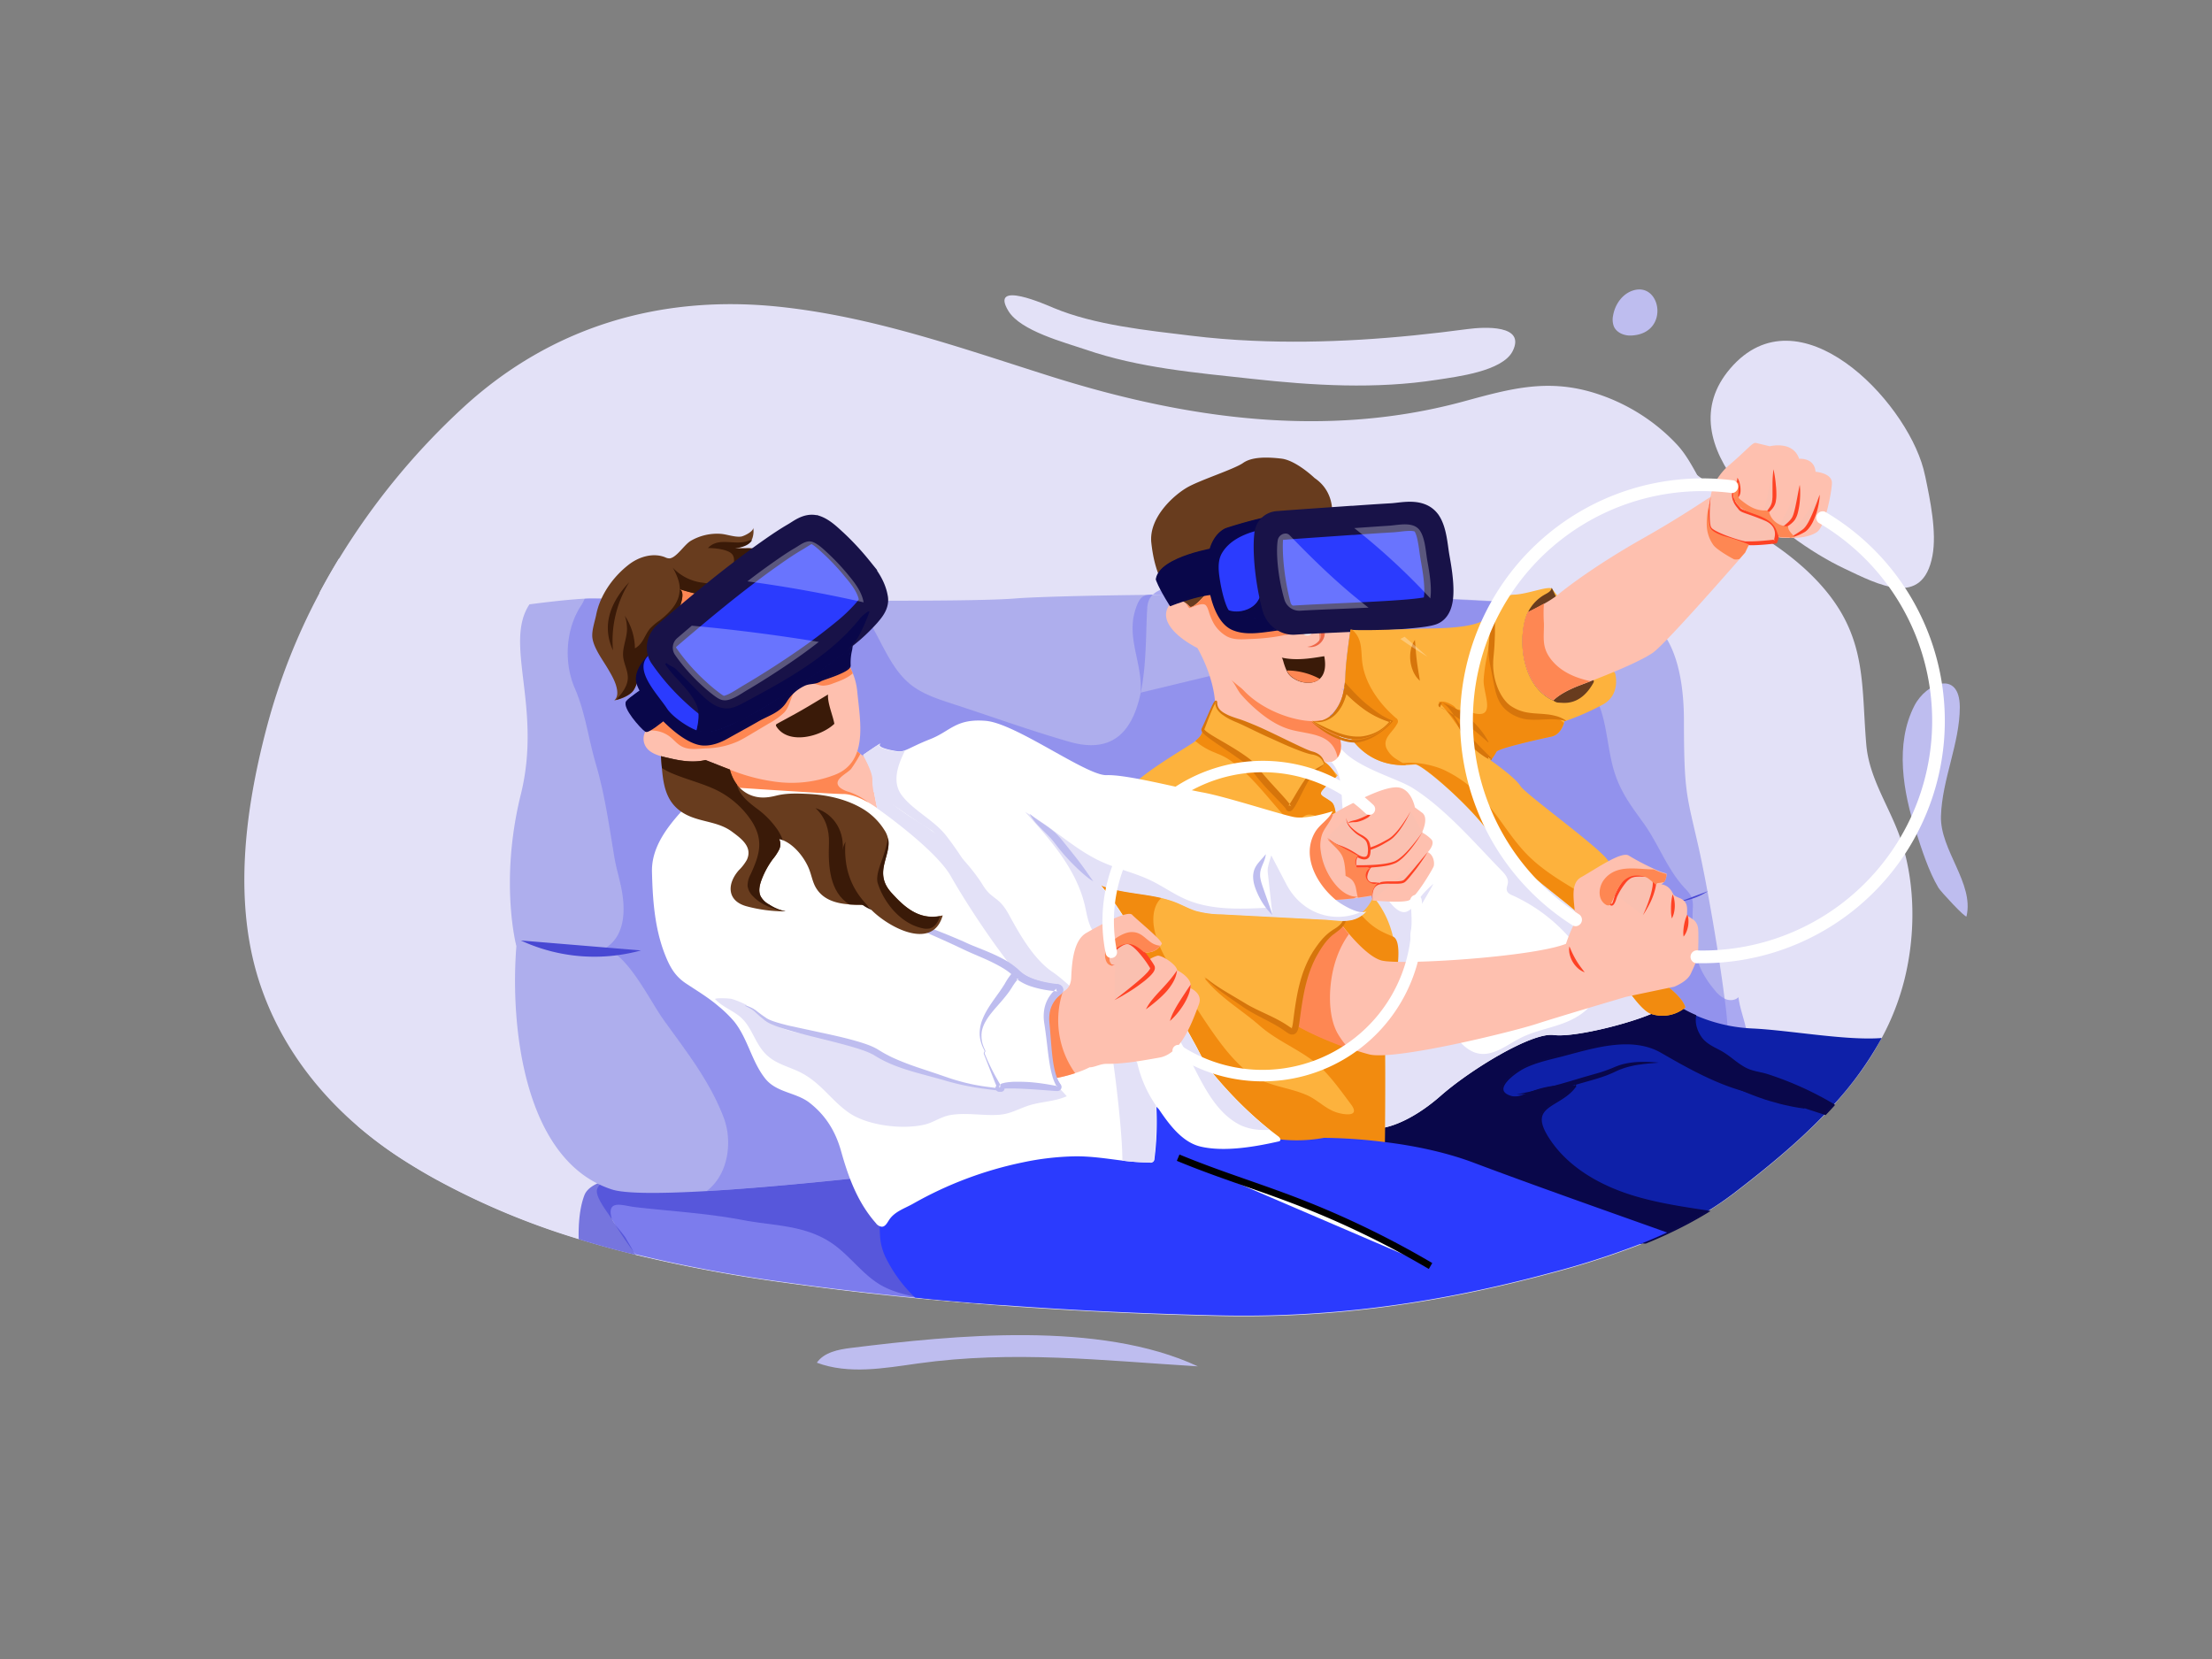 <svg id="Livello_1" data-name="Livello 1" xmlns="http://www.w3.org/2000/svg" xmlns:xlink="http://www.w3.org/1999/xlink" viewBox="0 0 1024 768"><rect x="0" y="0" width="1024" height="768" fill="#808080" stroke="none"/><defs><style>.cls-1,.cls-17{fill:none;}.cls-2{clip-path:url(#clip-path);}.cls-3{fill:#bebdef;}.cls-10,.cls-11,.cls-12,.cls-13,.cls-14,.cls-15,.cls-16,.cls-18,.cls-19,.cls-20,.cls-21,.cls-22,.cls-23,.cls-24,.cls-25,.cls-26,.cls-27,.cls-28,.cls-3,.cls-4,.cls-5,.cls-6,.cls-7,.cls-8,.cls-9{fill-rule:evenodd;}.cls-4{fill:#e3e1f7;}.cls-5,.cls-8{fill:#7c7ced;}.cls-6,.cls-9{fill:#4848d3;}.cls-6{fill-opacity:0.7;}.cls-7{fill:#aeaeed;}.cls-8{fill-opacity:0.55;}.cls-10{fill:#683c1e;}.cls-11{fill:#fec0af;}.cls-12{fill:#fe8753;}.cls-13,.cls-26,.cls-28{fill:#fff;}.cls-14{fill:#f68e6e;}.cls-15{fill:#ee6749;}.cls-16{fill:#09074a;}.cls-17{stroke:#09074a;stroke-width:0.79px;}.cls-17,.cls-19,.cls-26{stroke-miterlimit:8;}.cls-18,.cls-19{fill:#2b3bfe;}.cls-19{stroke:#181248;stroke-width:13.49px;}.cls-20{fill:#0e20a8;}.cls-21{fill:#fdb23d;}.cls-22{fill:#f28b0f;}.cls-23{fill:#d6750b;}.cls-24{fill:#fac0b0;}.cls-25{fill:#fe4224;}.cls-26{stroke:#000;stroke-width:3.17px;}.cls-27{fill:#3a1a08;}.cls-28{fill-opacity:0.29;}</style><clipPath id="clip-path"><rect class="cls-1" x="113.11" y="134" width="797.78" height="500"/></clipPath></defs><g class="cls-2"><path class="cls-3" d="M393.87,624c-5.85.73-12.36,2-15.73,6.83,14.78,5.53,31.15,2.55,46.76.36,44.21-6.19,85.64-1.34,129.62,1.33C509.08,611.32,441.92,618.05,393.87,624Z"/><path class="cls-4" d="M120.76,456.68c8.82,25.71,24.84,47.52,45.13,64.92a185.53,185.53,0,0,0,21.34,15.76q7,4.46,14.25,8.46a346.88,346.88,0,0,0,66.6,27.87q12.89,4,26,7.17l.32.08a689.13,689.13,0,0,0,68.84,12.86q12.28,1.71,24.61,3.22,6.9.84,13.8,1.63,11,1.25,22.08,2.33,20.31,2,40.67,3.5c33.3,2.46,66.68,4,100,4.75,52.87,1.22,102.78-6.05,154.13-19.93a385.27,385.27,0,0,0,40.83-13.16q6.32-2.5,12.44-5.33A164.52,164.52,0,0,0,803,552.27c14.22-10.93,28.63-22.68,41.32-35.85l.09-.09a184.66,184.66,0,0,0,16.66-19.76l.64-.89.57-.8A138.46,138.46,0,0,0,871,480.72a1.62,1.62,0,0,0,.1-.18,116.68,116.68,0,0,0,10.44-26.71c4.7-18.65,5.21-39.69.36-58.56q-.81-3.13-1.81-6.2c-.14-.43-.29-.85-.44-1.28-5-14.44-14.33-27.41-15.68-43-2.68-31,1.23-54.42-28.75-81.74a132,132,0,0,0-15.55-12l-.24-.16-2.63-1.74-.26-.17-3.33-2.13c-4-2.52-8-5-12.08-7.56a33.38,33.38,0,0,1-9.21-9l-.07-.09,0-.06-.05-.07q-.93-1.32-1.8-2.7c-1.22-1.92-2.34-3.91-3.46-5.91-.42-.74-.81-1.47-1.22-2.21-1.07-1.94-2.16-3.87-3.32-5.76q-1.18-1.94-2.5-3.78a41.3,41.3,0,0,0-3.42-4.16l-.42-.44c-.4-.42-.8-.84-1.21-1.25q-2.54-2.55-5.28-4.88c-1.27-1.08-2.56-2.12-3.89-3.13-1.16-.87-2.33-1.71-3.53-2.53a88.66,88.66,0,0,0-20.85-10.49l-1.85-.62c-22.11-7.13-39.37-2.42-61.11,3.52a256.31,256.31,0,0,1-30.18,6.32c-54.56,8.07-109.39-1.35-162.28-18.11-41.3-13.08-81.91-27.52-125.41-32-54.49-5.56-104.89,9.26-145.59,46.65A325.11,325.11,0,0,0,157,258.56q-4.74,7.77-9,15.8a289.09,289.09,0,0,0-24.73,63.15C113.3,375.63,107.69,418.66,120.76,456.68Z"/><path class="cls-4" d="M579.8,157.74c33.25,1.5,66.65-1,99.61-5.41,7.61-1,27.07-2.14,20.83,10.24-4.74,9.37-26.06,11.84-34.94,13.23-28.33,4.43-57.47,2.68-85.83-.44-26-2.85-52.09-5-77-13.57-9.51-3.26-30-8.55-35.65-17.82-8.95-14.71,17.75-2.75,20.94-1.42,18.88,7.9,43.35,10.41,63.58,12.85Q565.52,157.13,579.8,157.74Z"/><path class="cls-3" d="M755,155.33c-3.15.11-6.57-1.29-7.85-4.11a8.89,8.89,0,0,1-.41-5.11c.82-4.93,4-9.71,8.73-11.46C769,129.68,773.44,154.66,755,155.33Z"/><path class="cls-4" d="M890.42,217.07c.33,1.25.63,2.51.9,3.77,2.24,10.78,5.32,25.57,3.27,36.45-4.58,24.33-25.15,13.33-40.91,5.85-29.62-14-83.31-57-52.6-92.66C832.66,133.79,881.78,184.8,890.42,217.07Z"/><path class="cls-3" d="M907.25,327.36c0,16.73-8.19,33.36-8.72,50.42-.48,15.76,15.42,31.05,11.83,46.41-.27,1.16-12-11.53-13-13.22-4.52-7.62-7.69-17.61-10.44-26.09-5.87-18.14-9.83-40.42-.68-58.21C891.74,316,907.22,309.93,907.25,327.36Z"/><path class="cls-4" d="M148.13,350.77c8-32.23-1.16-57.71-.25-76.38q4.26-8,9-15.79c5.62-.7,15.27-1.81,22.08-2.16,1.34-.07,2.57-.11,3.64-.11l4.37,0a44.5,44.5,0,0,1,13.23-16.45c4.93-3.82,11.73-5.83,17.53-3.54a4.59,4.59,0,0,0,2.26.54c3.4-.51,7-6.62,10.16-8.45a25.25,25.25,0,0,1,14.54-3.35c3,.24,6.74,1.68,9.65,1.31,1.4-.18,6-2.44,5.91-4.24a10.53,10.53,0,0,1-.5,5.3c-.07.13-.13.26-.21.38-1.56,2.73-5.18,3.58-8.33,4.1l5.65,0a18.85,18.85,0,0,1,5.65.61,15.29,15.29,0,0,1,4.57,2.54c.78-.57,1.57-1.13,2.36-1.68,3.62-2.53,7.29-5,11.11-7.23,2.68-1.55,5.95-4.3,9.17-3.35l.12,0c3.33,1.09,6.5,4.32,9,6.61A121.24,121.24,0,0,1,310.44,242c2.69,3.22,5.34,6.82,6.77,10.83a18.89,18.89,0,0,1,.81,3.06c0,.16.06.33.08.49a3.91,3.91,0,0,1,0,1.08h7c3.56,0,7,0,10.44,0h3.82c5.44,0,10.62-.06,15.45-.11h.91l7-.1c8.72-.14,15.88-.34,20.81-.62l2.92-.21c1-.09,2.35-.17,3.9-.26,9.94-.56,30-1.13,55.42-1.44l4.38,0a16.06,16.06,0,0,1,2.86-.2,14.41,14.41,0,0,1,4-2.48,28,28,0,0,1-2.39-5.19,7.56,7.56,0,0,1,.92-2.56,60.19,60.19,0,0,1-3.29-14.65c-1.4-12.51,11.35-23.62,17.81-27.2s22.34-8.64,26.53-11.61,11.35-3,18.52-2.08,16.05,9.43,16.05,9.43a19.19,19.19,0,0,1,8.51,15.64,41.38,41.38,0,0,1,7.82,1.25,21.48,21.48,0,0,1,6.33,3q7.14-.49,14.28-.92c.79,0,1.65-.13,2.55-.24,3.58-.42,7.8-1,11,.21a7,7,0,0,1,3.52,2.84c2.56,4,3,11,3.77,15.54.14.79.37,2,.63,3.51.23,1.32.48,2.84.7,4.47.06.4.11.81.17,1.22h0a50.69,50.69,0,0,1,.41,10.07c0,.51-.11,1-.18,1.5a.7.7,0,0,1,0,.14h.39l3.45.15q5.77.24,11.39.53,5.37.27,10.57.57l.83-1.45a116.61,116.61,0,0,1,10.86-15.51l.84-1a116.74,116.74,0,0,1,96.34-41c.34-.56.7-1.12,1.11-1.69a28.43,28.43,0,0,1,4.78-5.2c4.66-3.95,7.58-6.87,9.52-8.65a89,89,0,0,1,20.85,10.48c1.19.82,2.37,1.66,3.52,2.53q2,1.51,3.9,3.13,2.74,2.32,5.27,4.87c.42.42.82.83,1.22,1.25l.42.44a41.3,41.3,0,0,1,3.42,4.16c-.36,1.65-.79,3.34-1.25,5q3.63,2.16,7.08,4.58c1,.72,2,1.45,3,2.2,1.66,1.25,3.29,2.53,4.88,3.86.91.75,1.79,1.51,2.67,2.29l.06,0a116.94,116.94,0,0,1,17.29,19.16c.52.73,1.05,1.48,1.56,2.22l1.41,2.11a116.86,116.86,0,0,1-21.87,152.68q-2.34,2-4.78,3.87c-2.45,1.89-5,3.68-7.56,5.36q-2.16,1.39-4.36,2.71c-1,.59-2,1.15-3,1.71l-.27.15a117.09,117.09,0,0,1-17.71,7.85c-1.72.61-3.46,1.16-5.22,1.68q-3.33,1-6.72,1.77-4.15,1-8.42,1.62-4.58.72-9.23,1.06l-.53,0,.14.91h0l.27,1.81q.4,2.75.78,5.38c.18,1.2.34,2.38.5,3.53.27,2,.52,3.86.75,5.68l.54.25a6.67,6.67,0,0,0,3.94.42l.16,0a4.65,4.65,0,0,0,2.28-1.26c.52,4.2,1.9,8.24,3,12.27.24.89.46,1.77.65,2.65l1.73.13,1.33.07c1,0,2,.11,3,.18,4.1.27,8.59.72,13.27,1.23l10.24,1.16c3.4.39,6.82.76,10.2,1.09h.09a193.87,193.87,0,0,0,19.75,1.14c2,0,3.9-.08,5.69-.22q-1.83,3.4-3.85,6.69-.52.87-1.08,1.74-2,3.18-4.19,6.27c-.54.78-1.1,1.55-1.66,2.33q-3.75,5.13-7.89,10l-.52.63c-1.28,1.5-2.59,3-3.92,4.45s-2.69,2.93-4.09,4.39l-.57.6-.1.1c-.69.72-1.39,1.43-2.08,2.14-12.71,12.86-27,24.42-41,35.22l-.5.38A149.52,149.52,0,0,1,721,551.51l-.81.49q-6.37,3.87-13.1,7.23c-1.89.94-3.8,1.87-5.72,2.76s-3.79,1.72-5.7,2.54l-.21.09q-3.51,1.51-7.08,2.92a375,375,0,0,1-36.84,12.14l-2.1.58c-1.2.34-2.41.67-3.61,1-53.52,14.45-105.55,22-160.65,20.76q-10.83-.24-21.65-.6-5.25-.17-10.5-.37-15-.56-30.1-1.34l-1.66-.09c-5.18-.27-10.37-.57-15.55-.87l-4.08-.26c-4.61-.52-9.2-1.06-13.8-1.62q-12.33-1.51-24.61-3.23a688.51,688.51,0,0,1-68.84-12.84l-.32-.08q-13.12-3.23-26-7.17a347.48,347.48,0,0,1-66.6-27.86q-7.23-4-14.25-8.46a185.36,185.36,0,0,1-21.34-15.74c-18.91-25.87-22.12-68.69-19.8-97.61C146,423.89,137.65,392.85,148.13,350.77ZM650.76,227.38A113.13,113.13,0,0,0,636.92,240c-1,1.09-2,2.19-2.95,3.31l-.68.8q-1.41,1.68-2.74,3.4-2.62,3.41-5,7a8.39,8.39,0,0,1,1.66-.22,47.8,47.8,0,0,0,9.39-1.66c1.46-.37,2.87-.72,4.12-1,2.23-.5,4-.74,4.77-.3,0-.1,0-.21,0-.32l.27.57c.3.36,1.15,1.46,2.38,3.09.16-.12.32-.24.46-.36,2-1.63,5.13-4.08,9.38-7.12,1.13-.82,2.35-1.67,3.64-2.57,7.06-4.88,16.39-10.9,27.73-17.31,20.68-11.7,32.38-20.18,32.82-20a13.55,13.55,0,0,1,.54-2.68A110,110,0,0,0,650.76,227.38Zm89.45,196.34q2.79-.56,5.52-1.25,4.28-1.1,8.42-2.5l1.07-.37q4.54-1.61,8.92-3.6t8.8-4.48c1.67-.95,3.32-1.95,4.94-3a110.89,110.89,0,0,0,33.6-153.22c-.61-.95-1.23-1.89-1.87-2.82l-.42-.62-.29-.42a110.28,110.28,0,0,0-17.24-19.25c-.44-.4-.89-.79-1.34-1.17q-2.15-1.83-4.38-3.56c-2.5-1.93-5.09-3.75-7.78-5.49-.7-.44-1.4-.89-2.11-1.32a15.18,15.18,0,0,1-.89,1.63,5.86,5.86,0,0,1-1.47,1.67c-3.84,2.67-10,2.79-10,2.79l-.72,0h0c-.65,0-1.67.05-2.77.06-2.13,0-4.51,0-4.89-.33H755l-.87,0c0,.08,0,.16,0,.23a8.73,8.73,0,0,1-.56,1.8s-2.92.36-6.25.61c-2.08.17-4.34.29-6.14.26l-.31.64-1.16,2.41L739,234s-1,1.16-2.72,3.12-4.38,5-7.39,8.41c-8.1,9.16-19.32,21.73-27,29.66l-.8.83c.57.95,1.14,2,1.71,3.2a53.52,53.52,0,0,1,3.09,8.31,94.16,94.16,0,0,1,3.24,22.36c.07,1.67.1,3.4.11,5.19v0c0,6.27.05,11.43.15,15.82,0,.28,0,.54,0,.8.11,4.3.28,7.85.52,11,.84,10.67,2.54,16.73,5.91,31.46.16.72.33,1.46.5,2.21,1.34,5.89,2.81,13.15,4.28,21l.18-.07-.18.11c.34,1.79.67,3.61,1,5.46.29,1.62.58,3.25.87,4.9.56,3.2,1.12,6.45,1.65,9.69.07.39.13.78.2,1.17.39,2.34.76,4.67,1.13,7q1.86-.12,3.69-.3c1.07-.1,2.14-.22,3.2-.35h0c2.62-.32,5.21-.73,7.78-1.25Z"/><path class="cls-5" d="M277.41,555.22c1.65,3.4,4.65,7.21,5.9,9.27a194.49,194.49,0,0,0,10.86,16.14,685.4,685.4,0,0,0,69.1,12.93q23.93,3.36,48,5.91c4.17.45,8.33.88,12.51,1.29l5,.48q11.87,1.14,23.73,2.09,6,.48,11.93.92a123.68,123.68,0,0,0-10.25-21.82,125.86,125.86,0,0,0-23.91-29.2q-2.68-2.41-5.5-4.67l-1.64-1.29q-2.86-2.21-5.87-4.23a70,70,0,0,0-22.36-10.28,57.32,57.32,0,0,0-5.93-1.12c-9.45-1.31-19.16-.55-28.71.34-24,2.26-48.19,5.29-71.41,12.15-2.41.71-8.21,1.76-11,4.22a4.26,4.26,0,0,0-1.41,2.08C276,551.69,276.53,553.4,277.41,555.22Z"/><path class="cls-6" d="M267.88,573.65q12.89,4,26,7.18l.33.08-.16-.26c-1.44-2.48-2.89-5-4.34-7.44s-5.94-6.89-6.61-9.44c-2.29-8.72,5.31-5.65,10.63-5l2.35.27c16,1.77,31.84,2.71,47.83,5.76,13.78,2.63,27.47,2.21,39.75,9.79C392,579.71,397.6,588,405.54,593.5c4.84,3.33,10.11,5,15.61,6.27l2,.43c1.84.37,3.7.71,5.57,1.07h.1l5.08.48,5,.45h.21c1.49.14,3,.28,4.48.4l1.25.1,4.1.35,3.56.29c.17-.71.32-1.43.44-2.16a79.3,79.3,0,0,0,.89-9c.19-3.24.37-6.53.36-9.8a126,126,0,0,0-23.94-29.2h0q-2.69-2.41-5.51-4.67c-.54-.44-1.09-.87-1.64-1.29q-2.86-2.22-5.87-4.24a70.21,70.21,0,0,0-22.38-10.28,57,57,0,0,0-5.94-1.12h0c-9.46-1.31-19.18-.55-28.73.34-7.86.74-15.73,1.56-23.57,2.57-5.74.74-11.46,1.57-17.16,2.56-.61.1-1.23.2-1.84.32l-2.64.48-1.81.34-3.78.75-1.75.37-.48.1-1.58.34-.8.18-1.8.41c-1.12.25-2.22.52-3.32.79-1.47.36-2.93.73-4.39,1.11h0l-2.19.59h0l-2.19.61-2.18.63-.23.07c-1.32.38-2.88.76-4.54,1.2h0a46.16,46.16,0,0,0-7.25,2.45c-2.87,1.32-5.26,3.09-6.2,5.65C268.33,559.17,267.73,566.54,267.88,573.65Z"/><path class="cls-7" d="M239.05,438c-3,37.56,3.69,99.57,44.23,112.64,6,1.94,21.62,2,43.83.75,45.49-2.63,118.72-11.07,194.11-21.31,83.85-11.4,170.38-25.05,224.34-35.48,33.5-6.46,54.45-11.69,54.45-14.36a171.32,171.32,0,0,0-1.65-18.07c-2.65-20.75-8-51.9-12-69.8-5.63-24.84-6.77-25.12-6.82-58.87s-11.73-43.1-13.62-44.14c-7.92-4.36-27.89-7.47-54-9.64-34.45-2.86-79.58-4.09-121.68-4.42-10.21-.08-20.25-.11-29.92-.09-11.87,0-23.19.1-33.58.23-28.18.34-49.57,1-56.93,1.62-11,.91-41.48,1.12-75.26,1-10.21,0-20.7-.09-31.05-.15-18.85-.13-37.2-.31-52.34-.47-20.08-.21-34.51-.41-37-.41-1,0-2.21,0-3.49.11-9.76.49-25.57,2.63-25.57,2.63-12.07,18.17,6,47.55-4,88S239.05,438,239.05,438Z"/><path class="cls-8" d="M581.94,305.62c1.07,12.28,8,23.15,14.84,33.4C636.91,399.3,682.7,459.5,745.44,494.6q7,3.9,14.26,7.39c11.6,5.54,25.79,10,36.8,3.39,7-4.21,11-12.18,12.28-20.2s-3-15.49-4-23.57c-1.52,1.57-4.1,1.7-6.11.84l-.52-.25a14.93,14.93,0,0,1-4.45-3.94c-10.12-12.1-10.59-22.57-10.05-37.76a13.49,13.49,0,0,0-.35-4.53c-.66-2.08-2.29-3.66-3.76-5.26-8-8.81-11.9-20.3-18.82-29.84-6.37-8.78-11.49-15.62-14.24-26.56-2.91-11.57-2.93-24.27-9.43-34.28-4.87-7.48-12.87-12.58-17.41-20.27-3.6-6.1-4.81-13.52-7.86-19.82-34.42-2.86-79.51-4.08-121.57-4.41C584.68,284.84,581.28,298.06,581.94,305.62Z"/><path class="cls-8" d="M647.23,291.92l4.34-1.18a67.93,67.93,0,0,1-48.86-18.11c-12.56-11.59-29.39-6.46-45.87-4.35-6.43.83-12.91,1.85-18.86,4.39-2.15.92-4.31,2.12-5.55,4.11s-1.33,4.27-1.44,6.52c-1.22,23.52,1.64,70.83-35.89,60.1-18.32-5.24-36.37-11.83-54.49-17.7-6.9-2.24-14-4.59-19.55-9.22-11.94-10-15.35-29-26.55-38.35-10.21,0-20.71-.08-31.06-.14a47.19,47.19,0,0,0-6,4.29c-8.34,6.91-14.86,15.83-23.42,22.44-6.72-9.81-13.65-19.72-22.9-27.21-20.08-.2-34.52-.4-37-.4-1,0-2.21,0-3.5.1a17.54,17.54,0,0,1-1.51,2.92c-7.35,11.05-8.19,26.66-3,38.56,4.89,11.32,6.25,23.19,9.64,34.73,4.26,14.48,6.2,28.73,8.65,43.45.92,5.49,2.69,10.8,3.59,16.29,1.53,9.24,1,20.29-7.72,25.72,11,4.07,20.24,23.9,26.94,33.26,10.37,14.46,21.42,28.4,27.79,45.22,4.3,11.36,2,26.54-7.86,34,45.52-2.64,118.77-11.07,194.19-21.31a184,184,0,0,0,14.64-11.82q26.9-23.3,53.79-46.57c7-6.05,14-12.19,19.1-19.9,4-6,6.56-12.85,8.78-19.71,3.22-10,5.71-20.29,5.84-30.76.18-14.15-3.94-28-8.55-41.37-11.11-32.24-27-65.34-54.49-84.68-3.16-2.23-16.22.07-20.31.09-9.55.06-11.93-1.73-14.67,7.33-3.88,12.81,3.19,24.05,2.59,37,0,.33,0,.65-.05,1Z"/><path class="cls-9" d="M241.12,435.38a81,81,0,0,0,55.59,4.6Z"/><path class="cls-9" d="M790.7,412.55a32.65,32.65,0,0,1-12.92,4.8Z"/><path class="cls-10" d="M616.58,239s1.84-11-8-17.69c0,0-8.51-8.19-15.37-9s-13.73-.83-17.74,2S556.22,222,550,225.42s-18.39,14.05-17,26c1.66,14.82,6.44,24,18.1,33.81a1.62,1.62,0,0,0,.95.49c.61,0,1-.59,1.31-1.12,4.37-8.07,6.34-13.87,14.66-17.65,7.62-3.46,14.93-7.89,22.17-12.06Q603.53,247.23,616.58,239Z"/><path class="cls-11" d="M554.32,300s10.87,18.12,7.69,33.91,57.21,25.2,57.21,25.2,10.26-14.27,6.13-17.12c-4.33-3-8-6.06-9.8-10.49a16.25,16.25,0,0,1-1.11-6c-.06-7.6-.53-17.08,3.12-24,1.71-3.23,4.32-6,5.9-9.26a14,14,0,0,0,1-2.6l0-.12a11.81,11.81,0,0,0-.47-7.1,10.34,10.34,0,0,0-.58-1.27c-2-3.8-6.1-6.2-10.3-7.22s-8.56-.87-12.87-.7c-7.57.29-15.15-.23-22.71.18h-.26c-3.2.18-7,1.46-10.11,1.23-2.77-.21-4.3-2.46-7.39-1-.92.44-7.61,9-9.15,7.11a10.35,10.35,0,0,0-1.83-1.67c-2-1.42-5.2-2.62-7.87,1.67C536.75,287.53,544.78,295.08,554.32,300Z"/><path class="cls-12" d="M617.55,346.19c-3.82-6.5-12.08-6.39-19.41-8.24-6.58-1.66-12.41-5.75-17.4-10.19a67,67,0,0,1-6.22-6.28c-1.65-1.89-3-5.35-4.68-6.89a89.15,89.15,0,0,0,29.47,17.35c6.07,2.2,14.69.37,20.1,3.71,5.14,3.17,6.65,11.67,2.15,15.94a1.64,1.64,0,0,1-1.08.56c-.83,0-1.18-1.06-1.36-1.87A14.43,14.43,0,0,0,617.55,346.19Z"/><path class="cls-11" d="M567.44,303.26l2.68,8.06c6.6,14.78,26.12,22.2,37,22.5h.3v-.09h0l.08,0,.07,0a14.11,14.11,0,0,0,4.49-.55,11.67,11.67,0,0,0,3.58-1.87,12.41,12.41,0,0,0,1.61-1.46A21,21,0,0,0,622,319.75c-.29-.31-.56-.63-.84-.93l1.07-.32.12-.74c.1-.69.19-1.39.25-2.08.1-1,.16-2.05.19-3,.16-5.83,1.56-15.88,2.27-20.64,0-.25.07-.48.1-.69l.3-2-.91.21-10.6,2.54Z"/><path class="cls-11" d="M622.13,318.5l-.91.3.71.9C622,319.3,622.07,318.9,622.13,318.5Z"/><path class="cls-11" d="M607.43,334a.29.29,0,0,1,0,.13h.27l-.13-.13-.12-.12s-.05-.07-.05,0A.27.27,0,0,1,607.43,334Z"/><path class="cls-13" d="M603,290.88c-.15,1.28-.15,2.77,1.35,3.16,2.48.63,4.29-1.39,2.13-3a5.29,5.29,0,0,1-1.36-1.16,6.2,6.2,0,0,0-.57-.87.94.94,0,0,0-1-.24.9.9,0,0,0-.37.79C603.09,290,603,290.41,603,290.88Z"/><path class="cls-14" d="M601.09,270.72c.92,3.17,3.14,6,4.35,9.06,1.31,3.26,3.52,5.88,6,8.56,3.2,3.49,2.24,6.22-.7,9.36a.74.74,0,0,0-.36.06,8.79,8.79,0,0,0-1.37-8.13c-.56-.7-1.22-1.32-1.82-2-2.91-3.25-4.14-7.33-4.88-11.34Z"/><path class="cls-15" d="M600.49,269.52c1,3.25,1.91,6.47,3.09,9.59a34.84,34.84,0,0,0,2.07,4.52,14.49,14.49,0,0,0,2.73,3.58C611.6,290,615,293,611.87,297a6.68,6.68,0,0,1-6.74,2.4c2.77-.15,6.2-2.4,6.45-4.84s-1.3-4.64-3.23-6.26c-4.11-3.46-5.62-7.56-6.89-12.16C600.88,274,601.13,271.71,600.49,269.52Z"/><path class="cls-12" d="M548.81,279.09l1.74,2.44c1.74-.51,6.28-2.91,7.71-1.26.92,1.05,1.31,3,1.8,4.28a26.15,26.15,0,0,0,1.84,4.11,16.51,16.51,0,0,0,5.91,5.86c3.57,2,7.93,1.39,11.89,1.26a91,91,0,0,0,14.61-1.7c2.15-.43,6.06-.48,7-2.77.78-1.89.66-3.87,3.12-4.25a7.11,7.11,0,0,1,2.29.14,8,8,0,0,1,6,3.77,3.42,3.42,0,0,0,1.22,1.2c1.46.84,3.43.51,5.22.42,1.47-.08,2.94-.19,4.41-.35l1.49-.16c0-.25.07-.48.1-.7.18-1.23.3-2,.3-2l-.91.21s0-.08,0-.12a11.84,11.84,0,0,0-.48-7.11c-7.43-2.72-15.71-1.61-23.59-2.58s-15.33-4-22.9-6.46l-.25,0c-3.2.18-7,1.46-10.12,1.23-2.77-.21-4.3-2.47-7.39-1-.92.44-7.62,9-9.16,7.12A10.53,10.53,0,0,0,548.81,279.09Z"/><path class="cls-16" d="M563.39,253.59s-26.58,4.08-28.1,14.43c0,0,.74,3,6.37,12,0,0,19.83-7.83,25.18-4.45Z"/><path class="cls-17" d="M563.54,253.74s-26.58,4.08-28.1,14.43c0,0,.75,3,6.37,12,0,0,19.83-7.83,25.18-4.45Z"/><path class="cls-16" d="M654.28,283.49c-1.11,1.17-6.51,1.31-8,1.59-5.43,1-10.78,2.43-16.2,3.51a64.06,64.06,0,0,1-11.49.9c-3.63.05-7-.94-10.63-1-2.29,0-4.34.69-6.55,1.12-5,1-10.08,1.76-15.13,2.41-5.21.67-10.79,1.25-15.77-.87-6.36-2.7-9.3-11.9-10.44-18-4.58-24.59,7.52-28.5,7.52-28.5s36.79-12.59,56.78-7.18S654.28,283.49,654.28,283.49Z"/><path class="cls-17" d="M654.43,283.64c-1.11,1.17-6.51,1.31-8,1.59-5.43,1-10.78,2.43-16.2,3.51a64.06,64.06,0,0,1-11.49.9c-3.63.06-7-.94-10.63-1-2.29,0-4.34.69-6.55,1.12-5,1-10.08,1.76-15.13,2.41-5.21.67-10.79,1.25-15.77-.87-6.36-2.7-9.3-11.9-10.44-18-4.58-24.59,7.52-28.5,7.52-28.5s36.79-12.59,56.78-7.17S654.43,283.64,654.43,283.64Z"/><path class="cls-18" d="M565,270.11s1.59,9.18,4,12.73a5.37,5.37,0,0,0,.56.72c2.46,2.56,19.44,3.54,27.55,3.37l2-.08c6.91-.4-8.49-42.57-8.49-42.57s-18.36.72-24.86,11.64C563.27,260,564.21,265.47,565,270.11Z"/><path class="cls-16" d="M568.94,282.86a5.56,5.56,0,0,0,.56.72c2.45,2.54,19.33,3.52,27.39,3.35a.61.61,0,0,0-.27-.37,1.39,1.39,0,0,0-.76-.1,4.13,4.13,0,0,1-2.76-1.54c-4.78-4.86-4.29-10.54-4.88-17q-1-10.76-1.69-21.53c.07,1.07-1.26,2.18-1.52,3.19-.39,1.54,0,3.35.14,4.92a69,69,0,0,1,.17,11.94c-.41,4.27-.71,9.23-3.5,12.73S573.25,284.18,568.94,282.86Z"/><path class="cls-17" d="M569.09,283a5,5,0,0,0,.56.72c2.45,2.54,19.33,3.52,27.39,3.35a.61.61,0,0,0-.27-.37,1.39,1.39,0,0,0-.76-.1,4.13,4.13,0,0,1-2.76-1.54c-4.78-4.86-4.29-10.54-4.88-17q-1-10.76-1.69-21.53c.07,1.07-1.26,2.18-1.52,3.19-.39,1.54,0,3.35.14,4.92a69,69,0,0,1,.17,11.94c-.41,4.27-.71,9.23-3.5,12.73S573.4,284.33,569.09,283Z"/><path class="cls-19" d="M590.9,280.62c1.06,4,4.48,6.71,8.27,6.46,8.4-.58,22.53-1.08,35.43-1.74s24.59-1.47,28-2.69c1.84-.65,2.81-2.68,3.24-5.34,1-6.52-1.13-16.83-1.64-19.94-.73-4.4-1.17-11.07-3.62-14.92a6.76,6.76,0,0,0-3.37-2.73c-3.87-1.48-9.21-.19-13,0q-8.85.52-17.7,1.17l-.64,0c-10.39.74-22.65,1.54-33.2,2.36l-1.38.11a4.4,4.4,0,0,0-3.86,3.92C586.56,253.67,587.37,267.26,590.9,280.62Z"/><path class="cls-20" d="M637.83,522.63a23,23,0,0,0,2,5.93,24.94,24.94,0,0,0,1.29,2.34l.08.13c2.1,3.16,10.51,7.56,22.2,12.44h0c11.24,4.68,25.49,9.83,40.08,14.76l3.35,1.13,1.7.57,2.06.68c13.43,4.46,26.77,8.66,37.93,12.09l2.59.79,0,0c2.94.89,5.71,1.74,8.26,2.5l2.3-.92q4.61-1.87,9.12-3.94l1-.47a183.06,183.06,0,0,0,18.85-10.07,144,144,0,0,0,12.33-8.48c14.24-10.93,28.67-22.69,41.36-35.86l.1-.1.55-.58q2-2.08,3.92-4.21a157,157,0,0,0,22.19-30.83c-16.48,1.29-42.6-3.61-59.77-4.41a76.67,76.67,0,0,1-11.69-1.44A75.19,75.19,0,0,1,784.9,470c-2.36-1-4.23-2-5.57-2.74s-2.24-1.33-2.41-1.42a32.34,32.34,0,0,0-8.8-3.09,52.47,52.47,0,0,0-11.93-.93c-1.61,0-3.26.14-5,.29-16.79,1.5-36.6,8.28-54.75,16.14h0A472.36,472.36,0,0,0,641.32,507l-.14.09a18,18,0,0,0-2.89,5.91A20.09,20.09,0,0,0,637.83,522.63Z"/><path class="cls-16" d="M767.86,491.92a75.58,75.58,0,0,0-8.51-.34,36.8,36.8,0,0,0-8.55,1.19l-1,.32c-.35.1-.69.23-1,.35l-.52.19-.51.21-1,.42c-1.26.54-2.55,1-3.86,1.48s-2.64.87-4,1.25-2.7.77-4.06,1.16c-2.74.78-5.43,1.62-8.12,2.41s-5.4,1.56-8.12,2.29q-8.13,2.17-16.49,3.75A90.8,90.8,0,0,0,719,504.68c2.78-.56,5.55-1.22,8.29-1.94,1.37-.36,2.74-.74,4.1-1.13s2.72-.78,4.07-1.16,2.71-.78,4.08-1.2,2.72-.87,4.07-1.38,2.68-1.06,4-1.7l.94-.45.47-.21.47-.2c.31-.12.63-.27,1-.38l1-.36a41.52,41.52,0,0,1,8.09-1.81C762.21,492.36,765,492.2,767.86,491.92Z"/><path class="cls-16" d="M637.83,522.64a23.6,23.6,0,0,0,2,5.94,26,26,0,0,0,1.3,2.33.57.57,0,0,0,.08.13c4,6.37,15.77,9.74,22.19,12.44h0l1.11.46c12.77,5.31,25.86,9.89,39,14.31l3.36,1.13,1.69.57,2.06.68,3.78,1.25q15.47,5.1,31,9.88l3.1,1,2.59.8h0a38.46,38.46,0,0,0,10.55,1.59q4.62-1.87,9.13-3.94l1-.47a184,184,0,0,0,18.84-10.07c-11.89-1.81-23.8-3.55-35.27-7.11-15.61-4.85-30.75-13.59-39.29-27.53-9.19-15,6-13.52,13-23.27a44.3,44.3,0,0,0-20.84,3c-2.88,1.17-6,2.68-9,1.77-9.83-3,2.07-11.43,6.1-13.44,5.79-2.89,12.25-4.14,18.46-5.78,14.32-3.79,31.67-9.24,45.25-1.4,12.77,7.38,27.14,15.43,41.64,18.62,11.54,2.54,22.87,6.39,34.21,10.08,1.33-1.39,2.63-2.79,3.92-4.22a150.91,150.91,0,0,0-30.82-13.94c-3.81-1.17-7.11-1.27-10.69-3.29-4-2.24-7.2-5.57-11.23-7.7-3.31-1.75-6.83-3.29-9-6.54-2.25-3.4-3-6.69-2.41-9.88-2.36-1-4.23-2-5.57-2.74s-2.24-1.33-2.41-1.42a32.34,32.34,0,0,0-8.8-3.09,52.47,52.47,0,0,0-11.93-.93c-1.61,0-3.26.14-4.94.29-16.79,1.5-36.6,8.28-54.75,16.15h0A471,471,0,0,0,641.32,507l-.13.08a18.29,18.29,0,0,0-2.9,5.91A20.13,20.13,0,0,0,637.83,522.64Z"/><path class="cls-17" d="M638,522.79a23.6,23.6,0,0,0,2,5.94,26,26,0,0,0,1.3,2.33.57.57,0,0,0,.08.13c4,6.37,15.77,9.74,22.19,12.44h0l1.11.46c12.77,5.31,25.86,9.89,39,14.31l3.36,1.13,1.69.57,2.06.68,3.78,1.25q15.47,5.1,31,9.88l3.1,1,2.59.8h0a38.52,38.52,0,0,0,10.55,1.59q4.62-1.87,9.13-3.94l1-.47a184,184,0,0,0,18.84-10.07c-11.89-1.81-23.8-3.55-35.27-7.11-15.61-4.85-30.75-13.59-39.29-27.53-9.19-15,6-13.52,13-23.27a44.3,44.3,0,0,0-20.84,3c-2.88,1.17-6,2.68-9,1.77-9.83-3,2.07-11.43,6.1-13.44,5.79-2.89,12.25-4.14,18.46-5.78,14.32-3.79,31.67-9.24,45.25-1.4,12.77,7.38,27.14,15.43,41.64,18.62,11.54,2.54,22.87,6.39,34.21,10.08,1.33-1.39,2.63-2.79,3.92-4.22a150.91,150.91,0,0,0-30.82-13.94c-3.81-1.17-7.11-1.27-10.69-3.29-4-2.24-7.2-5.57-11.23-7.7-3.31-1.75-6.83-3.29-9-6.54s-3-6.69-2.41-9.88c-2.36-1-4.23-2-5.57-2.74s-2.24-1.33-2.41-1.42a32.34,32.34,0,0,0-8.8-3.09,52.47,52.47,0,0,0-11.93-.93c-1.61,0-3.26.14-4.94.29-16.79,1.5-36.6,8.28-54.75,16.15h0a472.74,472.74,0,0,0-55.16,28.73l-.13.08a18.29,18.29,0,0,0-2.9,5.91A20.13,20.13,0,0,0,638,522.79Z"/><path class="cls-13" d="M608.6,351.36v34S624,518.67,631.4,521.68s21.6-2.17,35.52-14.4,42.25-29.48,52.31-28.14,40-6.44,49.28-11.73S671.6,331.86,619.31,333.54a24.45,24.45,0,0,0-2.59.2,24.24,24.24,0,0,1,1.43,2.33c1.37,2.5,3.15,6.63,2.67,10.52a8.82,8.82,0,0,1-.81,2.81,5.93,5.93,0,0,1-3.65,3.31C612.79,353.77,608.6,351.36,608.6,351.36Z"/><path class="cls-4" d="M608.6,351.36v34S624,518.67,631.4,521.68s21.6-2.17,35.52-14.4,42.25-29.48,52.31-28.14,40-6.44,49.28-11.73S671.6,331.86,619.31,333.54a9.36,9.36,0,0,0-1.16,2.53c1.37,2.5,3.15,6.62,2.67,10.51,7.35,8.93,26,13.7,33.27,18.29,15.11,9.58,28.65,25.43,41.07,38.19,1.49,1.53,3.08,3.37,2.9,5.5-.11,1.29-.87,2.57-.45,3.79s1.56,1.69,2.63,2.17a77.57,77.57,0,0,1,34,30c3,4.91,6.34,11.42,4.23,17.14-2,5.53-8.26,9.41-13.43,11.51-6.86,2.8-14.36,3.93-21,7.27s-12.85,8.74-19.92,7.19c-4.2-.92-7.43-4.19-10.21-7.48-7.8-9.25-15.94-19.73-19.27-31.55a29.48,29.48,0,0,1-1.2-8.65c0-2.44-.64-5.16-.52-7.35.39-7.31,7.29-17,10.66-23.44a41,41,0,0,0-7,7.43c-1.37,1.89-2.66,4-4.69,5.12-5.67,3.23-11.5-9.09-14.82-12.7a60.7,60.7,0,0,1-15.63-35.72c-.52-6.25-.16-12.91-3.39-18.28a13.09,13.09,0,0,0-1.75-2.29C612.79,353.77,608.6,351.36,608.6,351.36Z"/><path class="cls-21" d="M617.32,330c2.62,4,5.41,8.14,8.2,11.9,7.44,10,16.73,12,23.05,12.27.81,0,1.58,0,2.29,0,2-.05,3.58-.23,4.37-.23,3.19,0,25.62,19.24,34.51,32.13s35.33,31.28,41.2,37.14,24.28,43.17,33.5,46.19a16.55,16.55,0,0,0,15.74-3c-1.34-5.36-11.39-12.05-11.39-12.05l-.5-1.18c-3.18-7.55-20.73-49-23.62-54.37-3.18-5.86-38.36-30.95-40.87-35s-13.74-11.82-13.74-11.82.25-.31.6-.79a25.39,25.39,0,0,0,2.08-3.23c.83-1.66,20.6-6,25.46-7,3.84-.79,5.38-4.73,5.85-6.34.13-.43.18-.69.18-.69A118.1,118.1,0,0,0,742,326.16c8.54-4.69,5.7-14.45,5.7-14.45S720,274.29,718.53,272.62s-11.39,2.5-17.75,2.67-7,7.2-13.07,11.38-20.77,4.18-29.14,4.35c-6.84.14-24.84,1-32.68.56l-.68-.05c-.66,4.39-2.2,15.14-2.37,21.25C622.67,318.58,621.39,325.65,617.32,330Z"/><path class="cls-22" d="M648.57,354c.81,0,1.57,0,2.29,0,2-.05,3.58-.24,4.37-.24,3.19,0,25.62,19.27,34.51,32.17s35.33,31.33,41.2,37.2,24.28,43.23,33.5,46.25a16.51,16.51,0,0,0,15.74-3c-1.34-5.36-11.39-12.06-11.39-12.06s-.17-.42-.5-1.18a47.81,47.81,0,0,1-9.42-13.19c-1.68-3.43-3.07-7-5.32-10.13a35.87,35.87,0,0,0-8.18-7.7c-12.59-9.19-27.48-15.38-38.4-26.5-8.17-8.31-13.66-18.94-21.83-27.25a57.35,57.35,0,0,0-16.81-12c-5.42-2.41-13.75-4-19.6-3Z"/><path class="cls-22" d="M617.32,330c2.63,4.05,5.43,8.16,8.23,11.93,8.42,11.35,19.22,12.46,25.42,12.31-1.4-.95-2.91-1.76-4.33-2.69a12,12,0,0,1-4.83-5.21c-1.91-4.7,3.07-7.46,4.92-11.23a1.8,1.8,0,0,0-.51-2.74c-7.17-6.11-13.72-14.93-15.38-24.36-1.08-6.12.41-11.95-4.91-16.51l-.68-.05c-.67,4.41-2.21,15.18-2.39,21.3C622.69,318.58,621.41,325.67,617.32,330Z"/><path class="cls-21" d="M622.13,318.5l.9-.15-.73-.46C622.25,318.1,622.19,318.29,622.13,318.5Z"/><path class="cls-21" d="M607.4,333.77l.1.08.14.1c1.77,1.3,13.18,9.38,21.76,8.16a24.26,24.26,0,0,0,14.31-7.91l.12-.14.23-.29-.36-.12-.15-.06-.35.45a45.4,45.4,0,0,1-5.75-2.31,40.68,40.68,0,0,1-6-3.54,68.3,68.3,0,0,1-5.39-4.35q-1.43-1.27-2.76-2.64a0,0,0,0,0,0,0,29.2,29.2,0,0,1-1,3,18.55,18.55,0,0,1-3.31,5.56,12.46,12.46,0,0,1-6.92,4.11,10.6,10.6,0,0,1-1.59.18,16.65,16.65,0,0,1-2.34-.09l-.11-.06-.28-.15-.07,0h-.32Z"/><path class="cls-23" d="M607.4,333.78h.15v0l0,0-.09-.08Zm.77.25.46.24c.38.21.76.4,1.15.6.76.39,1.52.78,2.29,1.15,1.53.75,3.07,1.46,4.62,2.11,1,.43,2,.82,3,1.17.56.19,1.12.38,1.67.55s1.19.34,1.78.48l.44.1c.36.08.71.15,1.07.21s1,.16,1.47.21a18.57,18.57,0,0,0,2.36.13c.19,0,.39,0,.58,0h.15l.15,0,.3,0,1.22-.14a22.83,22.83,0,0,0,4.8-1.28,18.82,18.82,0,0,0,3.3-1.72c.37-.24.73-.5,1.08-.76a20.1,20.1,0,0,0,1.91-1.66c.16-.14.3-.29.45-.45s.29-.3.43-.46l.33-.38.51.16a24.54,24.54,0,0,1-4.19,3.76,23.06,23.06,0,0,1-10.12,4.14,14.55,14.55,0,0,1-3.49,0h-.13c-.71-.08-1.41-.19-2.11-.34a29.41,29.41,0,0,1-3.44-1A53.93,53.93,0,0,1,607.64,334Zm14.24-16.14c.15.18.32.37.49.55l-.61.18.12-.72Zm21.65,15.9-.23.28-.13-.41Z"/><path class="cls-23" d="M607.1,333.91V334a.39.39,0,0,0,.08.1l0,0,.18.18.24.23.48.45c.32.29.66.58,1,.86.67.56,1.36,1.11,2.08,1.62a40.54,40.54,0,0,0,4.46,2.84,33.3,33.3,0,0,0,4.87,2.2,23.5,23.5,0,0,0,2.6.77,16.94,16.94,0,0,0,2.72.44l.7.05h1.05l.36,0c.23,0,.47,0,.7-.06a10.5,10.5,0,0,0,1.38-.26l1.32-.34a25.24,25.24,0,0,0,4.93-2.18,33.41,33.41,0,0,0,4.37-3c.68-.56,1.36-1.11,2-1.72.17-.15.33-.3.48-.46l.47-.46c.32-.33.61-.63.92-1l.45-.53-.7-.28a30.72,30.72,0,0,1-5.89-3.18c-1.85-1.24-3.61-2.62-5.33-4s-3.36-2.93-4.94-4.51-3.09-3.22-4.58-4.88l-.94-1c-.06.69-.14,1.39-.25,2.09l.5.55-.61.18q-.11.63-.24,1.26a21,21,0,0,1-4.73,10.18,12.14,12.14,0,0,1-5.21,3.32,14.11,14.11,0,0,1-4.49.55l.07,0,.29.15.11.06a15.22,15.22,0,0,0,2.34.09,10.59,10.59,0,0,0,1.6-.18,12.61,12.61,0,0,0,7-4.14,19,19,0,0,0,3.33-5.62,26.8,26.8,0,0,0,1-3.07v0c.9.92,1.82,1.81,2.78,2.67a65.34,65.34,0,0,0,5.42,4.39,40.64,40.64,0,0,0,6,3.57,44.9,44.9,0,0,0,5.77,2.33q.19-.23.36-.45l.1-.13.05.19.36.12-.23.29.06.21-.18-.06a24.39,24.39,0,0,1-14.39,8c-8.62,1.23-20.08-6.92-21.86-8.23l-.24,0,.1-.07-.1-.07h-.13Z"/><path class="cls-22" d="M666,325c8.55,8.44,13.24,21.23,24.67,26.29a26.15,26.15,0,0,0,2.07-3.24c.84-1.67,20.56-6,25.41-7.05,3.83-.79,5.37-4.74,5.84-6.36a13,13,0,0,0-7.4-3.46c-4.5-.4-9.2.39-13.44-1.17-7.34-2.7-10.6-11.4-11.08-19.23s.93-17.41-1.06-25c-.3,9.77-3.58,19.13-4.18,28.87-.39,6.28,6.47,18.91-5.57,15.23a21.29,21.29,0,0,0-5.66-1.38c-2.36-.06-1-.6-3-1.9S668.25,324.29,666,325Z"/><path class="cls-21" d="M691.55,283.64l-.86,12.4a61.33,61.33,0,0,0,0,13.34c.85,5.82,2.37,13.82,6.9,17.89a18.52,18.52,0,0,0,10.43,4.43c5.32.57,11.52-.46,16.84,2.12"/><path class="cls-23" d="M691.43,283.64c-.4,1.51-.7,3-1,4.55s-.48,3.05-.67,4.58-.36,3.05-.49,4.59a36.07,36.07,0,0,0-.15,4.65,35.34,35.34,0,0,0,.5,4.7c.13.77.27,1.55.44,2.31l.24,1.14c.07.38.16.76.23,1.14l.89,4.56c.31,1.52.62,3.05,1,4.57l.34,1.14c.13.38.26.76.4,1.14s.31.74.47,1.12.37.72.55,1.09a13.28,13.28,0,0,0,1.4,2.08l.19.25.21.23.44.47.23.23.23.21c.15.14.3.29.46.42a18.29,18.29,0,0,0,9,4.13,28.92,28.92,0,0,0,4.83.26c1.57,0,3.1-.13,4.61-.18a42,42,0,0,1,4.49,0,21.69,21.69,0,0,1,4.46.77l.13-.26a14.41,14.41,0,0,0-4.32-2,26.44,26.44,0,0,0-4.68-.87c-1.56-.17-3.11-.25-4.62-.36a40.1,40.1,0,0,1-4.36-.49,19.33,19.33,0,0,1-7.76-3.2q-.21-.15-.42-.33l-.2-.16-.19-.17-.38-.35-.19-.17-.18-.19-.35-.38-.18-.19-.16-.21-.34-.42-.33-.41a24.1,24.1,0,0,1-2.25-3.79,28.93,28.93,0,0,1-2.5-8.73c-.1-.76-.17-1.53-.21-2.29s0-1.51,0-2.27.08-1.51.14-2.26l.2-2.26c.14-1.5.25-3,.31-4.54s.14-3.07.16-4.61,0-3.07,0-4.62-.14-3.09-.32-4.64Z"/><path class="cls-10" d="M718.18,323.89l.91.47c1.79,1,1.3.84,4.15,1,6.54.41,11.15-3.48,14.36-9.21a1.42,1.42,0,0,0,.11-1.28,2.16,2.16,0,0,1-.12-1.42L720.18,276l-1.88-4c0,1.53-1.66,2.41-3,3.14a19.1,19.1,0,0,0-7.95,8.26,18.63,18.63,0,0,0-1.36,3.6C702.75,299.3,705.61,317.51,718.18,323.89Z"/><path class="cls-23" d="M689,350.57a.82.82,0,0,0,0,.49,1.15,1.15,0,0,0,.71.73,1,1,0,0,0,.63,0,.43.43,0,0,0,.27-.53.51.51,0,0,0-.09-.16l-.09-.08c-2-2.1-4.06-4.07-6-6.09-.25-.25-.49-.5-.73-.76s-.49-.5-.73-.76l-1.45-1.53c-1-1-2-2-2.94-3l-.71-.78c-.23-.27-.46-.54-.68-.82-.45-.55-.88-1.13-1.29-1.72-.82-1.19-1.58-2.42-2.36-3.66a39.45,39.45,0,0,0-2.52-3.65,12.72,12.72,0,0,0-1.6-1.68,9.2,9.2,0,0,0-2-1.35,1.19,1.19,0,0,0-1,2.13l.18.09c.51.27,1,.51,1.53.76l1.5.8,1.47.85,1.44.91c1.89,1.26,3.74,2.56,5.58,3.92s3.62,2.79,5.39,4.28,3.51,3,5.31,4.6a.16.16,0,0,0,.22,0,.15.15,0,0,0,0-.17,35.43,35.43,0,0,0-4-5.93,41.4,41.4,0,0,0-5-5.15,33.64,33.64,0,0,0-5.92-4.14c-.54-.29-1.07-.57-1.61-.84l-1.64-.78-1.67-.7c-.56-.23-1.15-.41-1.72-.6l-.86,2.22a9.67,9.67,0,0,1,3.38,1.9,16.43,16.43,0,0,1,2.85,3.1A28,28,0,0,1,675,336.1c.34.65.66,1.3,1,2l.5,1,.54,1a23.67,23.67,0,0,0,2.54,3.66c.24.28.48.56.74.84l.38.4.39.39q.8.78,1.62,1.5a36.86,36.86,0,0,0,7.24,5l.1-.77a.17.17,0,0,1-.13.07.45.45,0,0,1-.23,0,.53.53,0,0,1-.34-.41v0a.15.15,0,0,0-.17-.12A.16.16,0,0,0,689,350.57Z"/><path class="cls-21" d="M655.06,296.26a27.27,27.27,0,0,0,2.22,18.93"/><path class="cls-23" d="M655,296.26a12.39,12.39,0,0,0-1.92,4.74,16.83,16.83,0,0,0,1.22,10,12.36,12.36,0,0,0,3,4.15c-.21-1.72-.53-3.28-.77-4.84s-.49-3.06-.67-4.59-.33-3.05-.46-4.62S655.18,298,655,296.26Z"/><path class="cls-21" d="M492.32,402.43l45.56,84.46,58.51,43.9s44.66.33,44.66,0c0-.16.07-8.28.12-18.15.05-11.32.06-24.92-.12-31.45a37.42,37.42,0,0,1,.91-7.6v0c.13-.65.27-1.33.42-2,0-.07,0-.15,0-.21,2.12-10.07,5.64-23.89,2.46-37.79a44.36,44.36,0,0,0-9.53-19,76.41,76.41,0,0,1-12.68-20.28c-5.18-12.71-3.32-20.73-6.42-23.07-2.85-2.15-4.91-2.7-4.77-4a2.62,2.62,0,0,1,.63-1.26,18.37,18.37,0,0,1,2.14-2.27l3.46-3.25.91-.86.66-.62c-.83-1-1.7-2-2.62-2.88h0c-2.18-2.16-5.34-4.72-8-4.64h-.14c-4.52.32-51.92-13.92-51.92-13.92s1,2.3-3.27,5.58c-.33.26-.69.52-1.09.78-5.52,3.69-26.63,15.92-30.14,22.45C519.67,370.85,505.9,386.92,498,396,494.62,399.83,492.32,402.43,492.32,402.43Z"/><path class="cls-22" d="M492.32,402.43l45.56,84.46,58.51,43.9s44.67.33,44.67,0c0-.16.07-8.28.12-18.15.05-11.32.06-24.92-.12-31.45a36.72,36.72,0,0,1,.91-7.6v0c.09-.48.23-1.17.42-2,0-.08,0-.15.05-.21,2-9.06,8.41-35.14,2.46-37.79-.72-.32-1.44-.6-2.13-.9-7.11-3-9.85-6-15-11.75-12-3-23.65-8.13-32.43-16.45a93.32,93.32,0,0,0,13.85,12c3.32,2.35,13.57,6.66,7.09,11.37-3.56,2.57-10.34,3.14-14.53,4.16-3.06.75-7.45.79-10.23,2.16-2.24,1.1-3.35,3-5.28,4.7-4.75,4.19-9.93,4.09-15.26,6.57-1.64.77-12,9.09-13.39,7.38,7.23,9.06,17.12,14.59,25.63,22.05,7.37,6.47,16.51,10.19,24.37,16,6.8,5,12.74,13.59,17.81,20.33h0c4.7,6.26-3.7,4.68-6.43,3.83-5.4-1.66-9-5.94-14.07-8.11-9.4-4.06-18.93-3.93-27.39-10.73-6.73-5.42-12-12.4-16.93-19.51-5.71-8.25-11-16.77-16.32-25.29-4.41-7.06-8.92-14.4-10.12-22.64-.76-5.18.3-11.29,4.77-14-10-10.56-23.72-16.12-38.09-18.36-.94-.14-1.9-.26-2.86-.33C494.62,399.83,492.32,402.43,492.32,402.43Z"/><path class="cls-22" d="M553.32,343a31.27,31.27,0,0,0,7.12,4.56c2.35,1.08,4.85,1.89,7.09,3.2,11.35,6.69,20.45,20.45,29.72,29.76a2,2,0,0,0,1.44.79c2.55-.18,4-3.94,7-4.18s7,2.26,8.81,4.54,2.69,5.12,4,7.7a11.64,11.64,0,0,0,4.21,4.85c-5.2-12.71-3.33-20.73-6.43-23.07-2.86-2.15-4.92-2.7-4.78-4a2.53,2.53,0,0,1,.63-1.26,19.07,19.07,0,0,1,2.14-2.26l3.46-3.26.92-.86a16,16,0,0,0-2-3.49h0c-2-2.64-4.79-4.8-8-4.64h-.13c-4.53.31-52-13.92-52-13.92S557.6,339.74,553.32,343Z"/><path class="cls-21" d="M613.11,354.05c0-.84-.65-4.36-5.69-5.37s-27.22-12.29-34.28-14.86-10.24-4.91-10.24-8.43-5.06,9.89-6.23,12.23,20,12.24,24.19,18.44,14.56,15.75,15.68,18.1,7.59-14.08,12.08-17.09Z"/><path class="cls-23" d="M613.09,354a.78.78,0,0,0,0-.14v-.26a1.83,1.83,0,0,0,0-.32,4.25,4.25,0,0,0-.12-.62,5.21,5.21,0,0,0-.46-1.21,6.12,6.12,0,0,0-1.66-2,8.8,8.8,0,0,0-2.29-1.25l-.62-.21-.61-.16c-.35-.1-.72-.23-1.08-.37-.74-.27-1.48-.6-2.21-.92l-2.19-1-4.38-2.09c-2.91-1.41-5.84-2.83-8.77-4.23s-5.88-2.78-8.89-4c-.75-.32-1.51-.62-2.27-.92s-1.53-.6-2.31-.88c-.39-.14-.77-.28-1.17-.41l-.6-.19-.57-.18c-.76-.25-1.52-.5-2.27-.78a21.11,21.11,0,0,1-4.26-2,8.49,8.49,0,0,1-.93-.68,6.71,6.71,0,0,1-.81-.79,4.63,4.63,0,0,1-1-1.94,4.54,4.54,0,0,1-.14-1.1,2.43,2.43,0,0,0,0-.38,1.17,1.17,0,0,0-.07-.25.58.58,0,0,0-.11-.18.53.53,0,0,0-.29-.19.62.62,0,0,0-.33,0l-.18.09-.19.16c-.08.1-.16.19-.23.29a10.28,10.28,0,0,0-.64,1.11c-.2.37-.38.74-.56,1.11-.7,1.48-1.36,3-2,4.46s-1.32,3-2,4.45c-.17.36-.34.73-.52,1.07l-.07.13,0,.06a1.08,1.08,0,0,0-.08.19,1.31,1.31,0,0,0,0,.68,2.59,2.59,0,0,0,.39.8,7.43,7.43,0,0,0,.93,1,12.54,12.54,0,0,0,1,.84c1.3,1.06,2.64,2,4,2.94s2.71,1.85,4.05,2.75,2.7,1.79,4,2.71,2.66,1.83,3.93,2.78a41.63,41.63,0,0,1,3.62,3,13.19,13.19,0,0,1,1.46,1.62l.14.21.16.24.36.53c.24.35.49.69.74,1a88.43,88.43,0,0,0,6.47,7.5c1.12,1.18,2.25,2.36,3.38,3.52l1.67,1.75c.56.58,1.11,1.16,1.64,1.75q.39.44.75.87l.32.41.13.19,0,.07,0,0v0l0,.09c0,.07.09.14.14.21a1.37,1.37,0,0,0,.23.25,1.57,1.57,0,0,0,1.59.37,2,2,0,0,0,.44-.21,2.35,2.35,0,0,0,.47-.36,2.93,2.93,0,0,0,.3-.32,10.21,10.21,0,0,0,.81-1.14c.46-.74.85-1.47,1.25-2.2s.76-1.46,1.13-2.19c.75-1.45,1.45-2.91,2.2-4.33.38-.72.76-1.42,1.15-2.13s.78-1.39,1.21-2.07a21.56,21.56,0,0,1,1.34-1.94,10.52,10.52,0,0,1,.76-.87c.13-.13.27-.25.41-.37l.5-.38Q611.22,355.44,613.09,354Zm-.26-.14c-1.46.83-2.85,1.62-4.2,2.41l-.25.15-.27.16a5.93,5.93,0,0,0-.54.38,9.91,9.91,0,0,0-1,.87A23.07,23.07,0,0,0,605,359.7c-1,1.32-1.93,2.69-2.8,4.08s-1.72,2.79-2.55,4.19c-.41.7-.83,1.4-1.25,2.08s-.84,1.36-1.28,2a6.24,6.24,0,0,1-.64.82l-.12.12h0l.16-.08a1.16,1.16,0,0,1,.49,0,1.11,1.11,0,0,1,.54.27.86.86,0,0,1,.13.14l.05.09,0,0,0-.05-.05-.11-.11-.19a2.63,2.63,0,0,0-.2-.33c-.14-.21-.27-.39-.4-.57-.27-.35-.53-.69-.8-1-1.06-1.3-2.16-2.5-3.26-3.72l-3.29-3.59c-1.09-1.2-2.18-2.38-3.23-3.59s-2.1-2.42-3.08-3.65c-.24-.31-.48-.63-.7-.94l-.34-.47-.19-.26-.21-.29a16.32,16.32,0,0,0-1.85-2,39.83,39.83,0,0,0-4-3.09c-2.72-1.9-5.52-3.59-8.31-5.25l-4.21-2.45c-1.39-.81-2.79-1.64-4.08-2.54-.33-.22-.64-.45-.94-.69a6,6,0,0,1-.78-.73,2.48,2.48,0,0,1-.19-.26s0,0,0,.08a.05.05,0,0,1,0,0l0-.07.06-.15c.16-.39.31-.77.46-1.15l.87-2.3c.29-.76.59-1.51.89-2.27.6-1.51,1.21-3,1.9-4.47.17-.37.34-.73.53-1.08a7.72,7.72,0,0,1,.59-1,1.19,1.19,0,0,1,.15-.18s0,0,0,0l0,0h-.18a.34.34,0,0,1-.17-.11.1.1,0,0,1,0-.05V325a1,1,0,0,1,0,.24,5.79,5.79,0,0,0,1.27,3.7,9.86,9.86,0,0,0,1.85,1.8,26,26,0,0,0,4.31,2.57c.75.36,1.5.71,2.26,1l1.11.48,1.09.49c1.46.67,2.91,1.39,4.37,2.08,2.91,1.42,5.84,2.82,8.81,4.15s5.92,2.69,8.94,4c1.5.63,3,1.24,4.54,1.83s3.08,1.15,4.7,1.6c.41.11.81.2,1.24.29l.3.05.29.05c.18,0,.37.07.55.12a7.48,7.48,0,0,1,2.1.83,5.45,5.45,0,0,1,1.66,1.51,5,5,0,0,1,.57,1,5.2,5.2,0,0,1,.21.55,2.86,2.86,0,0,1,.07.28.8.8,0,0,0,0,.15.06.06,0,0,0,0,.06Z"/><path class="cls-11" d="M590,466c3.48,6.74,21.56,14.74,34.69,19.28,3.52,1.22,6.69,2.19,9.12,2.82,11.49,3,66-10.38,77.35-14.06s41.53-12.56,41.53-12.56c5.86-1.25,22.42-4.7,22.42-4.7,3-1.33,6.37-3.21,7.73-6.27s3.2-6.45,3.28-10,.23-7.24,0-10.73a6.24,6.24,0,0,0-1.87-3.78c-.3-.31-3.27-2.15-3.27-2.2,0-3,.59-5.64-2.37-7.54-1.16-.74-3.51-1.2-4.12-2.51-2-4.35-5.47-4.35-5.47-4.35a4.34,4.34,0,0,0,1.46-1.3,6.35,6.35,0,0,0,1-3.72,29.82,29.82,0,0,1-5.77-2.16A111.93,111.93,0,0,1,754,396.07c-3.35-2.17-15.23,6.2-22.1,10.05s-1,17.06-3.35,21.9a73.08,73.08,0,0,0-3.62,8.9c-15.68,6.19-77.08,10-85.45,7.7-4.81-1.34-10.72-7.32-14.88-12.18-3.09-3.6-5.2-6.57-5.2-6.57C607.47,421.68,585.54,457.51,590,466Z"/><path class="cls-24" d="M726.39,438.09a17.48,17.48,0,0,0,7.21,12"/><path class="cls-25" d="M726.51,438.09a9.38,9.38,0,0,0,.15,3.73,12.39,12.39,0,0,0,3.77,6.38,9.12,9.12,0,0,0,3.17,1.91c-.75-1-1.48-1.91-2.15-2.85s-1.3-1.88-1.88-2.87-1.11-2-1.6-3S727,439.23,726.51,438.09Z"/><path class="cls-24" d="M781.08,423.36a54.91,54.91,0,0,1-1.5,10.22"/><path class="cls-25" d="M781.14,423.36a13,13,0,0,0-1,2.51,21.68,21.68,0,0,0-.57,2.51,23.89,23.89,0,0,0-.29,2.53,12.54,12.54,0,0,0,.1,2.67,8.36,8.36,0,0,0,1.38-2.38,12.56,12.56,0,0,0,.72-2.55,13,13,0,0,0,.16-2.64A8.39,8.39,0,0,0,781.14,423.36Z"/><path class="cls-24" d="M774.37,414.05a82.54,82.54,0,0,1-.2,11.12"/><path class="cls-25" d="M774.33,414.05a16.51,16.51,0,0,0-.55,2.8c-.11.91-.17,1.82-.2,2.74s0,1.83,0,2.75a15.91,15.91,0,0,0,.38,2.83,10.09,10.09,0,0,0,1-2.71,15.07,15.07,0,0,0,.16-5.64A9.89,9.89,0,0,0,774.33,414.05Z"/><path class="cls-24" d="M760.49,423.66c2.24-4.13,4.66-9.23,5.23-14,.4-3.38-2.2-4.5-5.06-4.6-4.66-.19-6.52.06-9.36,4a29.73,29.73,0,0,0-3.27,5.79c-.3.72-1.13,4.75-2.27,3.84-2.86-2.3-2.83-4-.75-6.66"/><path class="cls-25" d="M760.59,423.66a51.62,51.62,0,0,0,3.35-5.82,31,31,0,0,0,2.33-6.39c.06-.28.13-.56.18-.83l.15-.86a6,6,0,0,0-.05-1.94,4,4,0,0,0-.95-1.82,4.9,4.9,0,0,0-1.64-1.14,7,7,0,0,0-1.78-.52l-.45-.07-.45,0-.44,0-.42,0a22.21,22.21,0,0,0-3.46.06,9.23,9.23,0,0,0-1.8.42c-.15.05-.3.12-.44.18a2.86,2.86,0,0,0-.43.21l-.42.23-.39.27a3.27,3.27,0,0,0-.37.28l-.36.3-.32.31-.32.32a6,6,0,0,0-.58.67c-.17.23-.38.46-.54.69a28.6,28.6,0,0,0-3.38,6l-.16.4,0,.1,0,.13a2,2,0,0,0-.07.23l-.22.81c-.15.54-.3,1.05-.47,1.55a4.54,4.54,0,0,1-.3.68,2.13,2.13,0,0,1-.16.25c-.06.07-.1.09-.09.09h0l0,0-.08-.06-.16-.12c-.22-.16-.41-.34-.62-.51a5.38,5.38,0,0,1-1-1.16,2.57,2.57,0,0,1-.39-1.43,4.11,4.11,0,0,1,.42-1.53A12.81,12.81,0,0,1,745,412a12.14,12.14,0,0,0-1.06,1.31,4.46,4.46,0,0,0-.66,1.61,3,3,0,0,0,.26,1.8,6,6,0,0,0,1,1.46l.62.61.16.15.09.07,0,0,.07.05a1.2,1.2,0,0,0,.34.17.94.94,0,0,0,.44,0,1.23,1.23,0,0,0,.62-.34,3.39,3.39,0,0,0,.33-.42,6.41,6.41,0,0,0,.45-.81,13.34,13.34,0,0,0,.62-1.63l.27-.78.06-.17.07-.15.18-.37a30.54,30.54,0,0,1,3.42-5.49,10.1,10.1,0,0,1,2.16-2.17l.3-.21.32-.17a1.87,1.87,0,0,1,.32-.15,2.26,2.26,0,0,1,.33-.13,6.91,6.91,0,0,1,1.43-.33,22.52,22.52,0,0,1,3.18-.07h.42l.39,0c.12,0,.25,0,.37,0l.38,0a6.38,6.38,0,0,1,1.41.37,3.2,3.2,0,0,1,1.1.71,2.57,2.57,0,0,1,.63,1.08,4.63,4.63,0,0,1,.09,1.39l-.08.8c0,.27-.09.53-.13.8a28.24,28.24,0,0,1-.74,3.18c-.3,1.05-.65,2.1-1,3.15C762.39,419.58,761.49,421.62,760.59,423.66Z"/><path class="cls-12" d="M743.33,418.76a2,2,0,0,0,1.4.37c.72-.14,1.12-.88,1.44-1.54,2.24-4.76,3.85-10.81,9.82-12.12a11.75,11.75,0,0,1,6.44.82c.44.19,4.14,3.11,3.83,3.19,1.59-.43-.1-.53,1.53-.72a15.64,15.64,0,0,0,2.65-.47,6.14,6.14,0,0,0,1-3.68,29.92,29.92,0,0,1-5.8-2.12c-6-.07-12.43-1.35-17.66.68a12.49,12.49,0,0,0-5.47,4.12C740.06,410.5,739.36,416.26,743.33,418.76Z"/><path class="cls-12" d="M590,466.19c3.46,6.76,21.49,14.81,34.58,19.37A38.37,38.37,0,0,1,619,478c-3.45-6.54-3.76-15.58-2.92-22.79.94-8.13,3.57-16.18,8.37-22.76-3.08-3.62-5.19-6.6-5.19-6.6C607.42,421.6,585.55,457.6,590,466.19Z"/><path class="cls-21" d="M612.27,418.25c3.07,3.07,6.64,5.14,10.16,7.55-1.16,3.5-4,4.5-6.61,6.65a30.09,30.09,0,0,0-6,7.06c-6.64,10.08-8.25,21.47-9.76,33.17-.94,7.32-2,4.79-7,1.78-5.67-3.43-11.92-5.77-17.51-9.43-6.11-4-12.8-7.84-18.09-12.94"/><path class="cls-23" d="M612.38,418.25a28.36,28.36,0,0,0,2.25,2.27c.78.72,1.62,1.38,2.46,2s1.69,1.29,2.55,1.9,1.72,1.24,2.56,1.87l-.24-.72a7,7,0,0,1-1.66,2.54,15.85,15.85,0,0,1-2.55,1.91c-.47.3-1,.62-1.42.94a16.07,16.07,0,0,0-1.4,1.06,24,24,0,0,0-2.53,2.41,31.46,31.46,0,0,0-2.2,2.69c-.69.92-1.33,1.85-2,2.83l-.47.72c-.16.24-.29.49-.44.74-.28.5-.58,1-.86,1.5l-.79,1.54c-.13.25-.25.51-.37.77l-.36.79a52.56,52.56,0,0,0-2.43,6.44q-1,3.28-1.7,6.63c-.46,2.23-.85,4.47-1.19,6.7s-.62,4.47-.91,6.7c-.07.54-.14,1.08-.22,1.6a14.62,14.62,0,0,1-.32,1.46l-.09.3-.1.25-.06.1.1-.07a.29.29,0,0,1,.13-.05l.06,0h.07a1.85,1.85,0,0,1-.45-.21,12.1,12.1,0,0,1-1.31-.83c-.46-.31-.94-.63-1.43-.94s-1-.63-1.48-.9-1-.58-1.49-.84c-4-2.17-8.15-3.89-12.07-5.91-1-.5-1.94-1-2.9-1.58s-1.9-1.15-2.86-1.72l-5.77-3.43c-1.92-1.14-3.81-2.32-5.66-3.57s-3.64-2.59-5.36-4a64.84,64.84,0,0,0,10.29,8.7c1.83,1.31,3.69,2.56,5.53,3.83.92.63,1.82,1.27,2.78,1.91s1.93,1.22,2.92,1.79c3.93,2.28,8,4.15,11.8,6.35.48.27.94.56,1.41.84s.91.57,1.36.87l1.36.94c.46.32.93.66,1.51,1a4.87,4.87,0,0,0,1.07.48l.18.05.21,0a1.78,1.78,0,0,0,.46,0l.26,0,.27-.05a2.37,2.37,0,0,0,1.24-.84,3,3,0,0,0,.4-.6,5,5,0,0,0,.23-.53c.07-.17.12-.34.17-.49.17-.6.31-1.2.42-1.81s.18-1.16.26-1.73c.59-4.44,1.18-8.85,2.05-13.18.42-2.17.95-4.3,1.55-6.41a54,54,0,0,1,2.16-6.19l.32-.75c.11-.26.21-.51.33-.75l.7-1.48c.25-.49.51-1,.77-1.44.13-.24.25-.49.39-.72l.41-.7c.29-.47.55-.94.85-1.41s.59-.93.9-1.38c.61-.9,1.25-1.78,1.94-2.61a24.35,24.35,0,0,1,2.2-2.34c.4-.37.79-.71,1.22-1s.86-.65,1.32-1,.91-.68,1.36-1.06a11,11,0,0,0,1.3-1.25c.2-.23.39-.47.57-.71a8,8,0,0,0,.49-.79,8.52,8.52,0,0,0,.7-1.68l.15-.47-.39-.25c-.91-.57-1.82-1.11-2.72-1.67s-1.82-1.08-2.71-1.65-1.76-1.14-2.62-1.76A31.11,31.11,0,0,1,612.38,418.25Z"/><path class="cls-26" d="M723.54,291.6a28,28,0,0,1,8.11,12.92"/><path class="cls-11" d="M796,220.18a22.11,22.11,0,0,0-4.14,9.95c-.41-.14-11.63,8-31.46,19.2-20.31,11.49-33.93,21.64-39.07,25.88-.34.29-.71.57-1.1.86a57.13,57.13,0,0,1-5.5,3.47c-2.57,1.46-5.24,2.81-7.34,3.84A18.06,18.06,0,0,0,706,287c-3.24,12.33-.38,30.43,12.19,36.78l.91.46c1.74-1.76,5.35-4.39,12.7-7.15,1.47-.56,3-1.12,4.45-1.7l1.48-.57c11.18-4.35,22.11-9.06,27.32-12.57s31.75-33.69,40.24-43.41c1.65-1.87,2.62-3,2.62-3l1.78-3.68.3-.63,1-2.17,11.42-.6.94-.05h.15c.36.3,2.65.34,4.69.32,1,0,2,0,2.66-.07h0l.69,0s5.91-.12,9.6-2.68,6.69-17.74,6.91-22.53-7.58-5.36-7.58-5.36c-.56-6.69-7.59-6-7.59-6-2.9-8.59-13.62-5.8-13.62-5.8s-5-1.23-6.47-1.56-4,3.23-12.28,10.26a27,27,0,0,0-4.58,5Z"/><path class="cls-24" d="M791.81,230s-1.84,12.24,0,14.6,12.45,6.12,16,6.74,14.07-.67,14.07-.67,3.4-7.19-4.69-10.45-10.94-3.31-11.94-4.72-6-5.39-1.12-13.14"/><path class="cls-25" d="M791.92,230c-.38,1.91-.67,3.84-.9,5.77-.11,1-.2,2-.26,2.92a29.24,29.24,0,0,0,0,3,12.87,12.87,0,0,0,.15,1.51,4.73,4.73,0,0,0,.48,1.55,3.19,3.19,0,0,0,.26.38l.14.16.15.15.29.27.3.24a13,13,0,0,0,1.25.84,28.39,28.39,0,0,0,2.61,1.38c.88.43,1.77.82,2.67,1.2,1.79.75,3.62,1.41,5.47,2a29.34,29.34,0,0,0,2.86.79l.37.08.39.06.39.05.38,0c.51,0,1,0,1.5.06,2,0,3.9-.1,5.83-.25s3.85-.34,5.77-.57l.48-.06.21-.44c.06-.14.1-.23.14-.35a2.19,2.19,0,0,0,.12-.33c.08-.21.14-.44.21-.67a10.52,10.52,0,0,0,.26-1.36,8.55,8.55,0,0,0-.13-2.81,7.26,7.26,0,0,0-.43-1.37c-.1-.21-.19-.44-.31-.64l-.18-.31-.21-.3a8,8,0,0,0-2-2,11.28,11.28,0,0,0-2.35-1.31l-.31-.13-.3-.11-.59-.23-1.18-.44c-1.59-.58-3.2-1.11-4.8-1.6l-2.4-.73a9.1,9.1,0,0,1-2.16-.87l-.19-.15c-.06,0-.1-.11-.16-.17l-.1-.12-.11-.14c-.08-.09-.15-.16-.22-.25-.29-.31-.56-.61-.83-.93a9.39,9.39,0,0,1-1.34-2,7.29,7.29,0,0,1-.71-2.28,8.74,8.74,0,0,1,0-2.45,13.91,13.91,0,0,1,1.72-4.69,13.43,13.43,0,0,0-2.17,4.6,8.75,8.75,0,0,0-.21,2.6,8.34,8.34,0,0,0,.62,2.57,10.38,10.38,0,0,0,1.33,2.28c.26.35.54.68.8,1l.18.24.09.11.09.13a2.43,2.43,0,0,0,.26.3,2.35,2.35,0,0,0,.29.26,6.54,6.54,0,0,0,1.21.69c.42.17.81.32,1.21.46l2.38.83c1.57.54,3.13,1.13,4.68,1.75.39.14.77.3,1.15.46l.57.24.28.12.27.12a9.86,9.86,0,0,1,2,1.17,6.77,6.77,0,0,1,1.54,1.62l.15.23.13.25c.09.15.15.33.23.49a5.53,5.53,0,0,1,.32,1,6.74,6.74,0,0,1,.07,2.24,10.52,10.52,0,0,1-.21,1.12c0,.18-.1.37-.16.55s-.07.18-.1.26-.07.18-.09.23l.68-.49c-3.79.42-7.62.81-11.39.85-.46,0-.93,0-1.38,0l-.35,0-.32,0-.33,0-.33-.06c-.89-.18-1.81-.42-2.72-.69-1.82-.53-3.63-1.16-5.42-1.82a42.82,42.82,0,0,1-5.19-2.29c-.4-.22-.8-.46-1.18-.72a3.35,3.35,0,0,1-.9-.82,3.65,3.65,0,0,1-.42-1.2,10.43,10.43,0,0,1-.21-1.38,44.45,44.45,0,0,1-.08-5.77c0-1,.09-1.93.16-2.9S791.83,231,791.92,230Z"/><path class="cls-24" d="M804.29,221.14a34.46,34.46,0,0,1,.52,5.27,7.78,7.78,0,0,1-.17,2.1c-.36,1.37-1.36,2.45-1.92,3.75"/><path class="cls-25" d="M804.32,221.14a22.64,22.64,0,0,0-.29,3c0,.48,0,1,0,1.44l0,1.4c0,.23,0,.45,0,.65a4.07,4.07,0,0,1-.06.61,6.28,6.28,0,0,1-.33,1.2c-.15.43-.34.87-.51,1.35a5.51,5.51,0,0,0-.33,1.51l1-1a9,9,0,0,0,1-1.14,4.89,4.89,0,0,0,.74-1.48,4.63,4.63,0,0,0,.17-.84,7.31,7.31,0,0,0,.05-.8,15.11,15.11,0,0,0-.08-1.51,14.28,14.28,0,0,0-.25-1.48A9.85,9.85,0,0,0,804.32,221.14Z"/><path class="cls-24" d="M820.93,217.23c.1,2.56.16,5.11.29,7.66a34.63,34.63,0,0,1-.13,7.27c-.33,2.08-2,3.84-3.41,5.3a6,6,0,0,0-1.74,2.31"/><path class="cls-25" d="M821,217.23a57.06,57.06,0,0,0-.45,6.12c0,1,0,2,0,3.05,0,.5,0,1,0,1.5s0,1,0,1.48,0,1-.07,1.46c0,.24,0,.48-.07.72s-.06.49-.09.69a7.21,7.21,0,0,1-1,2.47,27.28,27.28,0,0,1-1.76,2.36c-.31.39-.65.79-.94,1.23a3.45,3.45,0,0,0-.58,1.46,7.31,7.31,0,0,1,2.12-2.06,15.77,15.77,0,0,0,2.25-2.15,7.37,7.37,0,0,0,1.56-2.95,6.94,6.94,0,0,0,.16-.82c0-.26.07-.52.1-.78.06-.53.09-1.06.11-1.58,0-1,0-2.08-.09-3.11,0-.51-.08-1-.13-1.52s-.09-1-.14-1.52A56.24,56.24,0,0,0,821,217.23Z"/><path class="cls-24" d="M833.36,224.44c.06.34-.68,12.55-3.05,15.82s-7.76,5.52-7.76,5.52"/><path class="cls-25" d="M833.14,224.44l-.63,3.17-.6,3.15c-.4,2.08-.8,4.17-1.34,6.17-.13.49-.28,1-.45,1.45a6.83,6.83,0,0,1-.59,1.29,1.81,1.81,0,0,1-.19.29l-.21.29a6.61,6.61,0,0,1-.47.58c-.15.19-.35.37-.52.55a7,7,0,0,1-.55.54,28.71,28.71,0,0,1-2.41,2c-.85.64-1.73,1.25-2.63,1.86a18.38,18.38,0,0,0,5.92-2.79l.66-.52c.22-.18.43-.37.64-.57s.41-.4.6-.61l.28-.34a3.44,3.44,0,0,0,.28-.36,11.09,11.09,0,0,0,1.34-3.2,33.53,33.53,0,0,0,1-6.46q.11-1.62.09-3.24,0-.81-.06-1.62A14.74,14.74,0,0,0,833.14,224.44Z"/><path class="cls-24" d="M842.38,229c0,.5-2.83,13.87-7.57,16.83s-6.55,3-6.55,3"/><path class="cls-25" d="M842.36,229c-.32,1-.73,2.05-1.1,3.07s-.75,2-1.15,3a57.62,57.62,0,0,1-2.54,5.83l-.36.7c-.13.22-.25.45-.39.67-.26.44-.54.87-.84,1.28a6.65,6.65,0,0,1-.46.59c-.08.1-.17.18-.25.27a3.2,3.2,0,0,1-.25.27l-.26.24-.28.21a3.55,3.55,0,0,1-.31.23l-.33.23c-.88.61-1.78,1.21-2.69,1.77-.46.28-.93.56-1.4.81a9.34,9.34,0,0,1-1.49.65,5.8,5.8,0,0,0,1.66-.19,13,13,0,0,0,1.61-.49,23.12,23.12,0,0,0,3.05-1.37l.36-.19c.13-.07.24-.12.38-.21l.39-.23.36-.29.35-.29.32-.31c.2-.21.41-.43.59-.66a16.29,16.29,0,0,0,1.84-2.87,30.13,30.13,0,0,0,2.28-6.22c.27-1.07.49-2.14.66-3.23.08-.54.15-1.08.21-1.63A10.11,10.11,0,0,0,842.36,229Z"/><path class="cls-27" d="M593.28,304.41c.48.12,1,2.65,1.19,3.06a27.39,27.39,0,0,0,1.19,3.09,8,8,0,0,0,3.27,3.56,12.14,12.14,0,0,0,8.35,1.81,7.63,7.63,0,0,0,3.54-1.58c2.78-2.35,3-6.61,2.21-10.58C606.53,304.85,599.86,305.9,593.28,304.41Z"/><path class="cls-22" d="M595.38,404.43a91.24,91.24,0,0,1-7.51-8.71A47.17,47.17,0,0,0,595.38,404.43Z"/><path class="cls-12" d="M718.21,323.74l.92.46c1.74-1.77,5.35-4.4,12.72-7.17,1.48-.56,3-1.12,4.46-1.7-7.7-1.63-14.9-4.89-19.19-11.35-3.45-5.2-2.27-9.8-2.4-15.46a69,69,0,0,1,0-9.09c-2.57,1.46-5.25,2.82-7.35,3.86a18.33,18.33,0,0,0-1.37,3.59C702.75,299.23,705.61,317.37,718.21,323.74Z"/><path class="cls-12" d="M790.1,242.87a16.51,16.51,0,0,0,3.08,9.46c1.7,2.36,9.35,6.56,9.63,6.61a5.8,5.8,0,0,0,2.45-.17c1.64-1.88,2.6-3,2.6-3l1.77-3.71a94,94,0,0,0-9.92-3.47,26.58,26.58,0,0,1-4.48-1.53c-1.47-.74-3.25-1.63-3.64-3.23a26.67,26.67,0,0,1,0-11.56A33,33,0,0,0,790.1,242.87Z"/><path class="cls-12" d="M804.56,233.76c2.45,2.68,5.18,3.32,8.6,4.58s7,2.95,8.72,6.16c.59,1.12.92,2.37,1.41,3.54a3.29,3.29,0,0,0,.21.42h.15c.36.3,2.63.34,4.66.32,1,0,2-.05,2.65-.07l-1.42-1.55c-.91-1-1.89-2.18-1.74-3.52a8.87,8.87,0,0,1-8.55-5.7,2.81,2.81,0,0,0-.62-1.2,2.67,2.67,0,0,0-1.81-.43c-4.53-.05-7.64-2.24-11-4.93a3.1,3.1,0,0,1-1-1.09,3,3,0,0,1-.13-1.38l.27-4.24c0-.53,0-1.2-.5-1.43-.15.15-.77.26-.87.44A8.63,8.63,0,0,0,804.56,233.76Z"/><path class="cls-28" d="M626.93,244.47A306.5,306.5,0,0,1,662.14,277c.94-5.84-1-15-1.46-17.84-.65-3.94-1-9.9-3.24-13.35a6,6,0,0,0-3-2.43c-3.47-1.34-8.25-.18-11.64,0C637.49,243.73,632.21,244.1,626.93,244.47Z"/><path class="cls-28" d="M650.24,294.76c-.65.36-1.3.7-2,1q6.13,4.39,12.62,8.29Z"/><path class="cls-28" d="M594.55,277.45a7.22,7.22,0,0,0,7.39,5.27c7.49-.47,20.1-.88,31.6-1.42-13.15-10.1-25.08-21.66-36.52-33.51a2.61,2.61,0,0,0-2.08-.8h0a3.78,3.78,0,0,0-3.45,3.21C590.67,255.38,591.4,266.5,594.55,277.45Z"/><path class="cls-12" d="M595.68,310.39a8.24,8.24,0,0,0,3.31,3.67,12,12,0,0,0,8.43,1.86,7.59,7.59,0,0,0,3.59-1.63A32.19,32.19,0,0,0,595.68,310.39Z"/><path class="cls-16" d="M767.26,485.18c1.21,1,2.47,1.87,3.74,2.75s2.6,1.69,3.92,2.5,2.67,1.55,4,2.3,2.75,1.41,4.16,2,2.88,1.16,4.32,1.73,2.9,1.09,4.31,1.7,2.83,1.22,4.22,1.89,2.79,1.33,4.18,2l2.09,1,1,.5,1.06.49c1.41.63,2.84,1.22,4.27,1.81s2.88,1.13,4.33,1.68,2.92,1,4.38,1.53,3,.87,4.45,1.29L824,511l2.25.55,2.28.49c.75.15,1.51.31,2.28.45,1.52.27,3,.52,4.59.71l.06-.23c-1.44-.59-2.89-1.13-4.34-1.64l-2.17-.8-2.18-.77-2.17-.78-2.17-.75c-1.45-.52-2.89-1-4.35-1.51s-2.89-1-4.36-1.46l-4.37-1.45c-1.44-.5-2.89-1-4.36-1.48l-1.09-.37-1.1-.35-2.19-.71c-1.47-.5-2.92-1-4.35-1.56s-2.83-1.2-4.22-1.86-2.73-1.43-4.07-2.18-2.65-1.58-4-2.32-2.69-1.47-4.07-2.14-2.73-1.39-4.12-2-2.77-1.35-4.17-2-2.8-1.29-4.25-1.86Z"/><path class="cls-13" d="M788.25,445.9a112.2,112.2,0,0,0,56.6-209,3,3,0,0,0-3,5.09h0A106.29,106.29,0,0,1,786.2,440a3,3,0,1,0-.12,5.9Z"/><path class="cls-13" d="M729.48,428.77a3,3,0,0,0,1.59-5.44,106.7,106.7,0,0,1-48.35-103.5,106.22,106.22,0,0,1,119.07-91.58,3,3,0,0,0,.77-5.85A112.18,112.18,0,0,0,727.9,428.31,2.94,2.94,0,0,0,729.48,428.77Z"/><path class="cls-18" d="M407.41,572.37a26.76,26.76,0,0,0,2.47,9.5,65.78,65.78,0,0,0,13.78,18.83q20.31,2,40.67,3.49c33.31,2.46,66.69,4,100,4.74,52.87,1.22,102.79-6,154.15-19.9a382.84,382.84,0,0,0,40.83-13.14c4.21-1.66,8.35-3.44,12.45-5.32-20.6-7.37-60.9-21.52-89.6-32.34-13.59-5.12-28.55-8-41.08-9.53l-1.32-.16a238.65,238.65,0,0,0-26.87-1.8,69.84,69.84,0,0,1-20.41.71l-.81-.1c-10.45-1.33-16.74-4.67-16.74-4.67l-.16-.13c-10.75-8.32-24.69-11.4-39.92-11.13A124.87,124.87,0,0,0,517.93,513c-27.66,4.28-57.1,16.72-78.32,27.54h0c-5.64,2.88-10.7,5.64-15,8.11-8.64,5-14.15,8.75-15,9.81-1.7,2.18-2.27,5.88-2.36,9.44h0C407.26,569.44,407.32,571,407.41,572.37Z"/><path class="cls-26" d="M662.24,586.07a420.6,420.6,0,0,0-57-28c-19.9-8-40-13.89-59.84-22.15"/><path class="cls-11" d="M333.14,349.86a47.16,47.16,0,0,0,4.15,16.05,41.66,41.66,0,0,0,5.94,9.61,22.47,22.47,0,0,0,7.09,5.12,94.57,94.57,0,0,0,45.34,10.55c6.62-.14,13.85-1.3,18.22-6.28s4.55-12.7,1.79-18.72-8-12.25-14-15.11a18.57,18.57,0,0,1-3.42-2.12c-.36-.29-.72-.6-1.07-.91a17.31,17.31,0,0,1-2.06-2.22,14.5,14.5,0,0,1-.87-1.19,4.21,4.21,0,0,1-2.18,1.08c-1.45.34-3.17.33-4.49.59h0a21.33,21.33,0,0,1-5.92.09c-14.49-1.09-29.66-.73-44.31-.94-1.41,0-2.82,0-4.23-.08A33.49,33.49,0,0,0,333.14,349.86Z"/><path class="cls-26" d="M515.74,488.84c-.07,3.28,2.15,10.72-7.79,15.58s-20.21.44-26.28-7.79S515.8,485.57,515.74,488.84Z"/><path class="cls-3" d="M628,424.42a20.79,20.79,0,0,0,8.68-12.09,11.4,11.4,0,0,0-.88-8.84c-1.58-2.56-3.17-1.7-6.16-2.18a18.65,18.65,0,0,0-8.93,1,11.38,11.38,0,0,0-6,4.05,8.77,8.77,0,0,0-.63,7.89,15.75,15.75,0,0,0,5,6.44C621.41,422.59,625.43,426.1,628,424.42Z"/><path class="cls-11" d="M609.27,416.36l.41.44h1.78l2.11,0c2.08,0,4.86-.16,8-.4,1.64-.13,3.38-.29,5.19-.5l1.71-.21c2.15-.27,4.36-.61,6.56-1l.39-.07v2.24s13.17,1.24,16.63,0,11.16-14.55,11.61-15.71.33-5.19-2.68-6.65c0,0,3.69-3.91,1.56-6a16.94,16.94,0,0,0-4.24-3.13s3.35-6.82,0-9.17L655,373.75s-1.71-9.38-8.72-9.28-19.51,7.16-22.75,8.72c-1.66.81-4.16,2.42-6.78,3.8a20.05,20.05,0,0,1-6.48,2.42c-.2,0-.39,0-.58,0-2,.05-4.74,5.95-5.77,13.34a.41.41,0,0,1,0,.11h0c0,.21,0,.4-.08.61s-.05.43-.07.64,0,.3,0,.45C603,402.14,604.06,410.76,609.27,416.36Z"/><path class="cls-24" d="M660.89,394.52S652.06,406.6,650,408s-9.45-.35-12.49,1.54-2,7.19-2,7.19"/><path class="cls-25" d="M660.89,394.52c-2.08,2.41-4.09,4.86-6.12,7.3-1,1.21-2,2.43-3.07,3.61-.52.58-1,1.17-1.59,1.69a1.81,1.81,0,0,1-.21.18l-.2.17-.1.07-.09,0-.21.1a3.81,3.81,0,0,1-1,.23,17.64,17.64,0,0,1-2.3.14h-2.37c-.8,0-1.6,0-2.41.08a11.81,11.81,0,0,0-2.44.38,6.42,6.42,0,0,0-1.2.45,4.23,4.23,0,0,0-1.06.77,5,5,0,0,0-1.22,2.21,8.65,8.65,0,0,0-.23,2.43,10.51,10.51,0,0,0,.34,2.37,11.71,11.71,0,0,1-.06-1.19,11.43,11.43,0,0,1,0-1.17,8.81,8.81,0,0,1,.46-2.27,4.3,4.3,0,0,1,1.2-1.82,4.15,4.15,0,0,1,2-.89,21.37,21.37,0,0,1,4.62-.24l2.39,0a18.19,18.19,0,0,0,2.45-.12,4.87,4.87,0,0,0,1.3-.33l.33-.16.16-.1.15-.11c.1-.08.17-.15.26-.21a1.58,1.58,0,0,0,.23-.22,23.33,23.33,0,0,0,1.64-1.8c1-1.24,2-2.48,3-3.76C657.39,399.83,659.2,397.22,660.89,394.52Z"/><path class="cls-24" d="M639,408.63a35,35,0,0,0-3.55,0,2.85,2.85,0,0,1-3-2.63,2.53,2.53,0,0,1,0-.55,6.79,6.79,0,0,1,4.1-5.68,22.24,22.24,0,0,0,2-1"/><path class="cls-25" d="M639,408.83a16.15,16.15,0,0,0-2.3-.34l-1.16-.06h-.27a1.07,1.07,0,0,1-.25,0,2.64,2.64,0,0,1-.46-.13,2.47,2.47,0,0,1-1.36-1.24,2.44,2.44,0,0,1-.23-.88v-.23l0-.22.09-.53a9.61,9.61,0,0,1,.65-2,7.35,7.35,0,0,1,1.16-1.76,6.61,6.61,0,0,1,1.71-1.3,5,5,0,0,0,1-.64c.29-.25.6-.49.91-.71l-.55.19c-.19.07-.36.16-.54.24a5.39,5.39,0,0,1-1,.38,6,6,0,0,0-2.14,1.17,6.94,6.94,0,0,0-1.52,1.93,8.51,8.51,0,0,0-.81,2.3,6,6,0,0,0-.09.61l0,.34c0,.11,0,.23,0,.34a3.51,3.51,0,0,0,.4,1.31,3.28,3.28,0,0,0,2.08,1.61,2.5,2.5,0,0,0,.66.09h.33l.31,0,1.13-.13C637.42,409,638.17,408.92,639,408.83Z"/><path class="cls-24" d="M658.48,385.23s-7.43,11.89-13.08,14.08-18,1.79-18,1.79c-1.12-6.37,3.93-7.07,8.85-8.9a49.61,49.61,0,0,0,6.49-3.32c5.2-2.95,10.26-13.29,10.26-13.29"/><path class="cls-25" d="M658.48,385.24a84,84,0,0,1-5.76,7.41,40.91,40.91,0,0,1-3.24,3.35,20.6,20.6,0,0,1-1.78,1.46,11.17,11.17,0,0,1-1.92,1.19l-.51.21-.54.17-.54.17a5.54,5.54,0,0,1-.55.14c-.74.19-1.5.33-2.26.46-1.53.25-3.08.39-4.63.51-3.1.21-6.23.27-9.34.19l.56.5a8.36,8.36,0,0,1-.12-2.23,4.66,4.66,0,0,1,.21-1,4.34,4.34,0,0,1,.45-1,4.85,4.85,0,0,1,.69-.81,6.29,6.29,0,0,1,.87-.67,12.68,12.68,0,0,1,2-1c1.44-.59,3-1.06,4.5-1.66a32.37,32.37,0,0,0,4.36-2.2c.7-.4,1.38-.8,2.08-1.22a12.53,12.53,0,0,0,2-1.52,26.1,26.1,0,0,0,3.17-3.71q1.39-2,2.59-4.07c.79-1.4,1.53-2.83,2.19-4.29-.38.7-.79,1.39-1.2,2.09s-.84,1.36-1.28,2c-.87,1.34-1.78,2.66-2.77,3.9a26.56,26.56,0,0,1-3.22,3.48,13.31,13.31,0,0,1-1.89,1.36l-2.09,1.15c-.7.38-1.41.75-2.12,1.09s-1.43.67-2.16.95c-1.46.56-3,1-4.55,1.59a12.06,12.06,0,0,0-2.25,1.11,6.12,6.12,0,0,0-1,.79,5.28,5.28,0,0,0-.87,1,5.51,5.51,0,0,0-.87,2.51,9.18,9.18,0,0,0,.12,2.56l.09.47.48,0c1.58,0,3.15,0,4.73,0s3.16-.11,4.73-.25,3.14-.31,4.71-.6a18.51,18.51,0,0,0,4.64-1.36,11.83,11.83,0,0,0,2-1.33,20.93,20.93,0,0,0,1.79-1.59,40.75,40.75,0,0,0,3.16-3.54A65.65,65.65,0,0,0,658.48,385.24Z"/><path class="cls-24" d="M623.43,378.59a3.9,3.9,0,0,0,.6,2.8,15.92,15.92,0,0,0,3.67,3.93c1.55,1.32,4.29,2.22,5.3,4.07a9.49,9.49,0,0,1,.49,6.47c-.83,2.37-3.89,1.13-5.28.17a38.64,38.64,0,0,0-8.23-4.44c-2.71-1-3.31-2.09-5.67-3.76"/><path class="cls-25" d="M623.43,378.59a3.11,3.11,0,0,0-.07,1.39,5.84,5.84,0,0,0,.44,1.34,10.46,10.46,0,0,0,1.61,2.3c.63.7,1.32,1.33,2,1.95a15.75,15.75,0,0,0,2.31,1.61c.38.25.77.49,1.12.75a7.08,7.08,0,0,1,1,.81,3.76,3.76,0,0,1,.73,1,5.5,5.5,0,0,1,.41,1.18,10.22,10.22,0,0,1,.3,2.58,8,8,0,0,1-.11,1.29c0,.1,0,.21,0,.31l-.08.3-.09.29a1.28,1.28,0,0,1-.11.24,1.23,1.23,0,0,1-.66.63,2.29,2.29,0,0,1-1.07.08,6.41,6.41,0,0,1-2.34-.89l-.27-.17-.29-.19-.58-.38c-.39-.25-.79-.49-1.19-.73-.79-.48-1.6-.93-2.44-1.34s-1.68-.8-2.54-1.14c-.43-.17-.87-.33-1.31-.48a11.6,11.6,0,0,1-1.25-.49,9.7,9.7,0,0,1-1.19-.63c-.38-.23-.75-.5-1.12-.76s-.74-.55-1.12-.81-.76-.52-1.16-.76c.72.58,1.39,1.2,2.07,1.82a11.9,11.9,0,0,0,2.26,1.67c.41.22.84.43,1.27.61l1.25.55c.82.39,1.63.8,2.42,1.26s1.56.91,2.33,1.4l1.14.75.56.39.28.2.3.21a8.52,8.52,0,0,0,1.31.67,6.25,6.25,0,0,0,1.46.42,3.43,3.43,0,0,0,1.65-.14,2.38,2.38,0,0,0,.77-.48,2.58,2.58,0,0,0,.53-.71c.06-.13.12-.26.17-.39l.11-.37.08-.37c0-.13.05-.25.07-.37a11.81,11.81,0,0,0,.11-1.46,10.8,10.8,0,0,0-.38-2.88,6.9,6.9,0,0,0-.54-1.39,4.92,4.92,0,0,0-1-1.21,12,12,0,0,0-2.37-1.6A17.38,17.38,0,0,1,627.9,385c-.72-.57-1.43-1.14-2.08-1.76a10.34,10.34,0,0,1-1.73-2.06,5,5,0,0,1-.56-1.22A3.17,3.17,0,0,1,623.43,378.59Z"/><path class="cls-24" d="M634.75,373.48c-.75,1.95.24,3.4-2,4.63a21.72,21.72,0,0,1-4.5,1.84c-1.43.4-3,.25-4.29,1.05"/><path class="cls-25" d="M634.75,373.48a5.19,5.19,0,0,0-.64,1.79,3.42,3.42,0,0,1-.56,1.54,2,2,0,0,1-.55.5l-.16.11-.18.09-.18.1-.21.1c-.53.25-1.07.51-1.61.74s-1.09.46-1.64.66a8.22,8.22,0,0,1-.83.3c-.28.09-.54.18-.83.25-.57.14-1.17.25-1.77.44a4,4,0,0,0-1.66.9,13.58,13.58,0,0,1,3.57-.41,7.81,7.81,0,0,0,1-.15l.9-.24a15.23,15.23,0,0,0,1.75-.64,16.2,16.2,0,0,0,1.66-.85,3.74,3.74,0,0,0,1.53-1.39,2.6,2.6,0,0,0,.33-1,5.25,5.25,0,0,0,0-1A8.71,8.71,0,0,1,634.75,373.48Z"/><path class="cls-24" d="M610.13,389.11A28.35,28.35,0,0,0,617,408.64"/><path class="cls-25" d="M610.09,389.11a19,19,0,0,0-.17,5.33,23,23,0,0,0,3.58,10.09,19.41,19.41,0,0,0,3.52,4.11,49.88,49.88,0,0,1-2.68-4.56,38.09,38.09,0,0,1-3.47-9.79A50.17,50.17,0,0,1,610.09,389.11Z"/><path class="cls-12" d="M611,378.89l.3.3A.35.35,0,0,0,611,378.89Z"/><path class="cls-12" d="M609.28,416.31l.42.44h1.78l2.1,0c2.08-.05,4.86-.16,8-.4,1.64-.13,3.39-.29,5.19-.5A8.44,8.44,0,0,1,629,415c-4,.59-7.77-2.06-10.42-5.1a30.36,30.36,0,0,1-7.13-15.64,16.53,16.53,0,0,1,.63-8.15c1.25-3.23,4-5.77,5-9.06l-.36-.08c-9-1.77-11.87,8.91-12.83,15.81a.45.45,0,0,1,0,.11h0c0,.2,0,.4-.08.6s-.05.43-.07.65,0,.29,0,.44C603,402.12,604,410.64,609.28,416.31Z"/><path class="cls-12" d="M614.61,388.51c2.15,2.62,5.36,4.81,6.8,7.91,1.16,2.51,1.37,6.32,1.5,9.05,2.41,1.13,3.56,2,4.45,4.44.51,1.37.68,3.78,1.25,5.64,2.15-.27,4.37-.61,6.58-1a8,8,0,0,1,2.26-5.39,4.64,4.64,0,0,1-4.92-2.47,3.73,3.73,0,0,1,2-4.89,37.15,37.15,0,0,0-6.24,0,4.33,4.33,0,0,1,.4-5.62Z"/><path class="cls-12" d="M333.06,349.89a46.23,46.23,0,0,0,4.17,15.89c.89,1.93,9.49,3.12,11.46,3.5a76.05,76.05,0,0,0,12,1.21c4.12.11,8.22-.34,12.32-.31,3.7,0,7.26,1.14,11,1.2,3.34.05,6.63-.58,10-.62a56.15,56.15,0,0,1,7.87.62,31.48,31.48,0,0,0-8.87-4.79,11.82,11.82,0,0,1-4-1.86c-4.17-3.58,3-6.47,5-8.79a63.94,63.94,0,0,0,4.29-6.93c-.37-.29-.73-.59-1.08-.91a17.75,17.75,0,0,1-2.06-2.19,18.43,18.43,0,0,0-3.06-.11,29.63,29.63,0,0,0-4.5.58h0a21.79,21.79,0,0,1-5.93.09c-14.53-1.08-29.74-.73-44.42-.93A24.59,24.59,0,0,0,333.06,349.89Z"/><path class="cls-13" d="M301.82,403.58c.3,12.82,1.22,26,5.91,38.05,2.28,5.85,4.64,10.17,9.76,13.59s10.42,6.54,15.07,10.55a56.46,56.46,0,0,1,7.34,7.16c6.33,7.92,8.08,18.57,14.41,26.45,5.21,6.47,14.19,6.28,20.38,11.07,7.64,5.92,12.16,13.46,14.68,22.48,3.39,12.12,7.67,23.76,16.09,33.28a3.91,3.91,0,0,0,2.75,1.68c1.59,0,2.47-1.75,3.34-3.08,2.58-4,7.29-5.38,11.24-7.63a174.27,174.27,0,0,1,50.72-19.09,127.55,127.55,0,0,1,24.16-2.79c7.67-.08,14.82,1.1,22.1,2a106.75,106.75,0,0,0,12.39.86,1.75,1.75,0,0,0,2.28-1.76,135.75,135.75,0,0,0,.88-24.1l.1.12c.3.35.75.74,1,1,4.66,6.89,10.74,15.33,19.34,17.36,11,2.59,25.27.1,36.09-2.36a1.35,1.35,0,0,0,.61-.24c.69-.55,0-1.62-.75-2.16q-2-1.51-4-3.08A175.38,175.38,0,0,1,570,506.54q-5-5.28-9.57-10.94c-3.24-4-4.65-7.6-7.08-12q-11.84-21.41-23.66-42.82c-6-10.85-12.08-21.81-20.25-31.15,11.28,4.41,24.12,3.51,35.34,8.08,2.95,1.2,5.76,2.77,8.8,3.73a46.58,46.58,0,0,0,11.66,1.61l22.31,1.14,25.42,1.33c7.54.39,14,2.33,19.72-3.94-.66.73-1.81.85-3.18.62-3.72-.62-9-3.94-10.38-5-9.17-7.16-16.92-20.57-10.4-31.87,2.17-3.75,6.32-5.87,8.2-9.78,0,0-11.69,3.86-17.89,2.69s-31.24-9.38-42.26-11.4-35.3-8.37-44.51-8-42-24-55.94-25.14-16.25,4.79-25.8,8.51c-6,2.36-9.07,4.17-11.37,5.05a7,7,0,0,1-3.71.52c-3.52-.5-9.55-1.84-8-3.35s-7.71,4.93-7.71,4.93,4.53,7.8,4.36,11.49a21.47,21.47,0,0,0,.24,3.58c.08.66.18,1.35.29,2.05.6,3.78,1.48,7.67,1.48,7.67l0,0c-.53-.39-9.06-6.58-15.72-6.58-6.87,0-63.65-3.91-63.65-3.91C316.61,374.83,301.43,387.34,301.82,403.58Z"/><path class="cls-4" d="M474.59,375.89c11.57,12.75,23.55,26.27,27.55,43,.83,3.48,1.31,7.08,2.82,10.33,1.7,3.64,4.58,6.57,7.34,9.48a294.41,294.41,0,0,1,32.62,41.1c8.71,13.24,14.29,34,29.77,41.28a25.53,25.53,0,0,0,10.64,2q1.18,0,2.37,0A175.38,175.38,0,0,1,570,506.7q-5-5.28-9.57-10.94c-3.24-4-4.65-7.6-7.08-12L529.64,441c-6-10.86-12.08-21.81-20.24-31.15,11.28,4.41,24.12,3.5,35.33,8.07,2.95,1.21,5.76,2.78,8.8,3.74a46.12,46.12,0,0,0,11.66,1.6l22.32,1.17,25.41,1.32c7.55.39,14,2.34,19.72-3.94-.66.73-1.81.86-3.18.63-13,5.25-27.2-.09-34-13.16L588.52,396a47.58,47.58,0,0,0-1.84,24.22c-12.77.64-26.08,1.19-37.81-3.92-5.56-2.42-10.53-6-16-8.66-7.33-3.54-15.41-5.3-22.83-8.66C497.18,393.12,487,382.71,474.59,375.89Z"/><path class="cls-13" d="M589.07,423.66a67.8,67.8,0,0,1-5.84-12c-1-2.63-1.8-5.51-1.12-8.24s2.91-5,3.87-7.75"/><path class="cls-3" d="M589.07,423.66c-.17-.65-.37-1.27-.58-1.89s-.41-1.23-.62-1.85l-1.27-3.61-1.27-3.57-.61-1.77c-.21-.59-.41-1.17-.58-1.74a18.08,18.08,0,0,1-.77-3.33,9.39,9.39,0,0,1,0-1.59,8.39,8.39,0,0,1,.25-1.58,16.19,16.19,0,0,1,.56-1.66c.23-.58.48-1.16.73-1.77a17.53,17.53,0,0,0,.68-1.89,8.86,8.86,0,0,0,.38-2c-.8,1.07-1.65,2-2.52,2.94-.42.48-.85,1-1.26,1.53a11.48,11.48,0,0,0-1.13,1.79,8.69,8.69,0,0,0-.74,2.15,9.65,9.65,0,0,0-.21,2.27,15.09,15.09,0,0,0,.75,4.22q.32,1,.69,1.92c.25.61.51,1.21.79,1.81a36.11,36.11,0,0,0,1.85,3.48,33.36,33.36,0,0,0,2.25,3.24c.41.52.82,1,1.28,1.5A16.69,16.69,0,0,0,589.07,423.66Z"/><path class="cls-13" d="M506.14,408a51.55,51.55,0,0,1-4.48-4.63c-4-4.54-8.08-9.07-11.78-13.88s-9.46-8-13.19-12.74"/><path class="cls-3" d="M506.14,408c-1.1-1.47-2.1-2.93-3.12-4.4s-2.09-2.93-3.17-4.36c-2.18-2.85-4.42-5.62-6.64-8.38l-1.67-2.07c-.26-.33-.59-.71-.9-1.07-.15-.18-.31-.36-.48-.53s-.32-.35-.49-.52c-.33-.33-.68-.66-1-1s-.7-.62-1.06-.92c-.71-.6-1.44-1.16-2.17-1.7C484,382,482.46,381,481,380c-.37-.25-.74-.5-1.09-.76l-.55-.39-.54-.4c-.36-.26-.7-.55-1.06-.83s-.7-.57-1.07-.85c.21.41.42.81.66,1.21s.49.78.77,1.14c.13.19.26.38.4.56l.43.55c.28.36.59.7.89,1.05,1.21,1.38,2.51,2.65,3.77,3.9s2.49,2.48,3.59,3.76c.26.33.55.64.8,1s.5.64.78,1c.54.73,1.1,1.45,1.66,2.15a95.46,95.46,0,0,0,7.32,8c1.29,1.26,2.6,2.48,4,3.68.69.6,1.39,1.19,2.12,1.74A19.46,19.46,0,0,0,506.14,408Z"/><path class="cls-4" d="M404.28,364.47c.53,4.26,1.77,9.72,1.77,9.72S433,393,440.14,405.57s20.07,32.2,30.78,45.19,43.24,33.1,44.44,41.14c1,6.68,4.28,33,4.21,45.39a106.58,106.58,0,0,0,12.38.86,2.35,2.35,0,0,0,1.89-.58,2.39,2.39,0,0,0,.38-1.18,135.72,135.72,0,0,0,.88-24.1l.1.12-.13-.73a56.89,56.89,0,0,1-8.64-19.78l-16-20.1S496,455.88,487.3,450s-15.22-17.35-20.17-26.45-7.76-6.65-12.27-14-15.72-20.64-29.09-28.68A117.8,117.8,0,0,1,404.28,364.47Z"/><path class="cls-11" d="M482,499.67c4.51.2,10.71-1.26,15.56-2.84a43.72,43.72,0,0,0,6.83-2.73c2.34,0,5-1.63,7.72-1.61,8.37.05,16.58-1.48,24.6-2.89,10.15-1.79,15.13-16.38,18.28-24.6,2-5.25-4-7.59-4-7.59,1.57-4.48-6.05-8.28-6.05-8.28-.32-2.55-6.51-6.65-8.87-6.73-.53,0-4.68,1.57-4.25,2.44l-2.16-3.9-.06-.11a8.85,8.85,0,0,0,3.86-.29,7.29,7.29,0,0,0,3.23-2.14l.49-.58c.23-.29.43-.56.6-.76,1-1.23-11.53-11.29-13.66-13.58s-15.89,5.3-21.27,8.43-6.6,11.85-6.94,20.57c-.15,3.93-2,5.82-4,6.72a10.44,10.44,0,0,1-5.14.71C473,465,474.63,499.33,482,499.67Z"/><path class="cls-24" d="M516,463s19-12.24,17.38-15.15-8-12-11.68-11.58-8.54,6.23-8.65,7.57a3.72,3.72,0,0,0,.91,2.47,2,2,0,0,0,2.21.46"/><path class="cls-25" d="M515.88,463c2.17-1.1,4.26-2.33,6.34-3.59s4.09-2.63,6-4.09c1-.73,2-1.48,2.89-2.3.47-.41.93-.83,1.38-1.28a13.21,13.21,0,0,0,1.3-1.49,5.3,5.3,0,0,0,.58-1l.12-.31a2.92,2.92,0,0,0,.1-.35,2.48,2.48,0,0,0,0-.94l0-.12-.05-.14-.06-.13,0-.07,0,0h0l-.11-.21-.24-.42c-.16-.27-.32-.54-.49-.8-.67-1-1.37-2.07-2.11-3.06a34.07,34.07,0,0,0-5-5.52,15.06,15.06,0,0,0-1.6-1.15,6.73,6.73,0,0,0-2-.86q-.3-.06-.6-.09l-.31,0-.33,0h-.16l-.13,0-.28.05c-.17.05-.35.09-.52.15a8.81,8.81,0,0,0-1.83.88,12.46,12.46,0,0,0-1.56,1.14,20,20,0,0,0-3.75,4.2c-.17.26-.33.53-.49.82a5,5,0,0,0-.4.92,1.71,1.71,0,0,0-.08.6,3,3,0,0,0,.08.51,3.72,3.72,0,0,0,.35.93,4.39,4.39,0,0,0,.54.81,2.38,2.38,0,0,0,.36.35,2.34,2.34,0,0,0,.43.26,2,2,0,0,0,1.83-.07,1.92,1.92,0,0,1-1.66-.24,2.61,2.61,0,0,1-.31-.27,2,2,0,0,1-.24-.33,4.13,4.13,0,0,1-.35-.77,4.38,4.38,0,0,1-.17-.8,2.41,2.41,0,0,1,0-.38.75.75,0,0,1,.09-.29,4.29,4.29,0,0,1,.42-.68,8.32,8.32,0,0,1,.53-.68,22.24,22.24,0,0,1,2.49-2.46,15.57,15.57,0,0,1,2.82-2,6.38,6.38,0,0,1,1.46-.59c.12,0,.24-.05.36-.08l.17,0,.09,0h.19l.14,0a1.37,1.37,0,0,1,.29.07,5.2,5.2,0,0,1,1.31.66,13.07,13.07,0,0,1,1.3,1c.42.38.84.77,1.24,1.19s.79.85,1.17,1.29c.77.89,1.51,1.81,2.22,2.75s1.39,1.91,2,2.9l.47.73.22.37.11.18h0a0,0,0,0,1,0,0v-.08a.41.41,0,0,1,0,.08.3.3,0,0,1,0,.11,3.51,3.51,0,0,1-.33.6,11.54,11.54,0,0,1-1,1.28c-.39.41-.8.83-1.22,1.25-.84.82-1.73,1.61-2.64,2.39-1.81,1.56-3.68,3.08-5.56,4.59S517.76,461.49,515.88,463Z"/><path class="cls-24" d="M544.9,449.2c-2.83,7.58-9.44,12.11-14.42,18"/><path class="cls-25" d="M544.9,449.2c-1.14,1.64-2.26,3.16-3.48,4.6s-2.48,2.83-3.78,4.22-2.62,2.8-3.86,4.31a24.47,24.47,0,0,0-3.3,4.9c1.63-1.16,3.14-2.36,4.63-3.61a49.28,49.28,0,0,0,4.29-4,25.92,25.92,0,0,0,3.57-4.77A14.84,14.84,0,0,0,544.9,449.2Z"/><path class="cls-24" d="M551.21,455.81c-2.05,6.09-6.22,11.41-9.61,16.83"/><path class="cls-25" d="M551.21,455.81c-1,1.38-1.85,2.72-2.73,4.05s-1.75,2.66-2.59,4-1.67,2.74-2.42,4.18a22.32,22.32,0,0,0-1.87,4.59,30.46,30.46,0,0,0,3.44-3.56,36,36,0,0,0,2.88-4,26.92,26.92,0,0,0,2.23-4.42A14.82,14.82,0,0,0,551.21,455.81Z"/><path class="cls-12" d="M482.06,499.67c4.55.2,10.79-1.26,15.67-2.85a42.21,42.21,0,0,1-6.63-34.63c.26-1,.57-2.05.87-3.07a10.6,10.6,0,0,1-5.18.71C472.93,464.91,474.62,499.33,482.06,499.67Z"/><path class="cls-12" d="M511.56,442.52a6.38,6.38,0,0,0,.61,2.57,3.26,3.26,0,0,0,3,2c-1.8-1.91-2.27-3.44-.74-5.58a11.3,11.3,0,0,1,5.23-4.13c4-1.46,7.22,1.06,10,3.51l-.06-.12a8.62,8.62,0,0,0,3.84-.29,7.2,7.2,0,0,0,3.2-2.14l.42-.55a8.78,8.78,0,0,1-4.4-1.65c-3.06-2.21-4.69-4.67-8.76-4.66-3.74,0-8.76,3.37-11,6.28A7.5,7.5,0,0,0,511.56,442.52Z"/><path class="cls-4" d="M493.82,507.48c-5.89,2.63-12.36,2.43-18.34,4.55-4.77,1.67-8,3.7-13.2,4.05-7.3.49-15-1.14-22.26.1-4.48.77-7.69,3.38-11.9,4.4-10.15,2.45-26.54.57-35.27-5.56-8.56-6-13.29-14.58-23.65-19.22-6.49-2.9-12.09-4-16.58-10-3.82-5.12-5.36-11.58-10.63-15.62-3.58-2.73-8-4.4-11-7.73.72-.6,6.92-.27,7.82,0A42.5,42.5,0,0,1,354.06,471c9.69,8.45,21,7.52,33.57,10,18.22,3.63,37,2.31,55.53,4.11S481.86,493.23,493.82,507.48Z"/><path class="cls-13" d="M345.38,465.42c5.52,2.52,2.85,1.51,9.37,6.37s42.17,9.57,51.21,15.44,21.59,8.73,31.46,12A111.74,111.74,0,0,0,460.18,504c.85.11,1.5.16,2,.18,2.62.08.9-1,2-1.52,1.33-.67,6.86-.67,12.42-.34,3.74.23,9.14.91,12.26,1.33a1,1,0,0,0,1.13-.86,1,1,0,0,0-.15-.69c-4.18-6.42-4.37-17.73-5.58-28.64-.88-8,2.88-12.42,5.55-14.54a1,1,0,0,0,.16-1.42,1,1,0,0,0-.68-.37c-4.81-.5-14.12-2-18.41-6.4h0c-5.87-6.05-16.58-9.39-24-12.83-11.73-5.44-23.21-9.94-35.3-14.49-4.91-1.85-9.95-4-13.44-7.86"/><path class="cls-3" d="M345.08,465.68c.7.37,1.41.73,2.09,1.11a11.12,11.12,0,0,1,1.91,1.27c.58.49,1.15,1.06,1.75,1.59s1.19,1.07,1.8,1.57l.93.76.46.38.25.19.27.18a14.12,14.12,0,0,0,2.18,1.22,43.33,43.33,0,0,0,4.51,1.75c3,1,6.11,1.88,9.17,2.69s6.15,1.58,9.22,2.34,6.13,1.52,9.17,2.32,6.07,1.64,9,2.58c1.47.49,2.92,1,4.32,1.59l1,.46,1,.49.92.55,1.05.64a55.76,55.76,0,0,0,8.8,4.17c1.5.57,3,1.09,4.54,1.58l2.3.71,1.14.35,1.15.32c3.06.88,6.13,1.67,9.17,2.51l2.28.62,2.28.66,1.15.34,1.15.31c.77.21,1.54.4,2.32.6q4.64,1.14,9.35,1.92c1.57.26,3.15.48,4.72.69l2.36.3c.79.1,1.56.21,2.37.29.41,0,.81.07,1.24.06a3.66,3.66,0,0,0,.66,0,1.61,1.61,0,0,0,.38-.08,1.15,1.15,0,0,0,.46-.25.83.83,0,0,0,.21-.28,1,1,0,0,0,.1-.29c0-.12,0-.25,0-.38a.61.61,0,0,1,0-.14s0,0,0,0l.1-.07.21-.08.24-.06.26-.06a16,16,0,0,1,2.28-.22c.78,0,1.56,0,2.35,0,3.13,0,6.29.23,9.41.58s6.25.82,9.37,1.3l.14,0h.18a2,2,0,0,0,1.62-.52,2.1,2.1,0,0,0,.56-1,2,2,0,0,0-.1-1.18,2.49,2.49,0,0,0-.22-.43l-.13-.24-.27-.49c-.08-.16-.18-.32-.26-.49l-.22-.51a22.27,22.27,0,0,1-.82-2.1c-.21-.73-.45-1.46-.61-2.2a45.1,45.1,0,0,1-.85-4.55c-.1-.77-.22-1.53-.3-2.31l-.13-1.16-.12-1.17c-.29-3.13-.52-6.27-.78-9.44-.07-.79-.13-1.58-.21-2.38l-.11-1.19-.07-1.09a16.6,16.6,0,0,1,.37-4.28,12.93,12.93,0,0,1,4.25-7.07c.13-.12.27-.22.4-.33l.1-.09.11-.09.15-.14a2.89,2.89,0,0,0,.5-.65A2.83,2.83,0,0,0,492,458a2.77,2.77,0,0,0-2-2.4,2.46,2.46,0,0,0-.39-.09l-.16,0h-.07l-.29,0-1.14-.14c-1.52-.21-3-.47-4.53-.79a44.26,44.26,0,0,1-4.38-1.19,23.62,23.62,0,0,1-4-1.73,14.88,14.88,0,0,1-1.75-1.13,7.79,7.79,0,0,1-.76-.64l-.84-.81-.47-.44-.23-.22-.25-.21-1-.81c-.33-.27-.68-.5-1-.75l-.51-.37-.52-.34-1-.68-1.07-.63-.53-.31-.54-.29-1.09-.58q-2.18-1.11-4.39-2.09c-2.94-1.29-5.91-2.44-8.81-3.62-.72-.3-1.44-.6-2.15-.92l-2.17-1c-1.46-.63-2.92-1.26-4.38-1.87q-4.39-1.84-8.84-3.56c-2.95-1.16-5.93-2.26-8.91-3.34l-4.48-1.61-4.49-1.55c-3-1-6-2-8.87-3.23a31.37,31.37,0,0,1-4.15-2.15,20.67,20.67,0,0,1-3.68-2.91l-.27.24a20.65,20.65,0,0,0,3.49,3.31,29.75,29.75,0,0,0,4.09,2.55c2.84,1.5,5.82,2.66,8.73,3.87l8.76,3.65c2.92,1.23,5.81,2.48,8.7,3.74s5.77,2.55,8.63,3.87c1.44.66,2.86,1.33,4.28,2l1.07.51,1.08.51c.74.35,1.46.67,2.2,1,2.92,1.3,5.83,2.48,8.66,3.79l1.06.5,1,.5c.7.34,1.38.7,2.06,1.05l1,.55.5.28c.17.09.33.19.49.29l1,.59.94.62.47.31.45.34c.29.22.6.43.89.66l.84.7.21.18.2.18.39.38.4.38.47.46c.34.31.69.61,1,.88a17.06,17.06,0,0,0,2.24,1.44,28.42,28.42,0,0,0,4.69,2,43.68,43.68,0,0,0,4.79,1.23c1.61.32,3.22.57,4.83.76l1.22.13.3,0h.06l-.1,0a.81.81,0,0,1-.39-.27.71.71,0,0,1-.16-.39.76.76,0,0,1,.1-.47.73.73,0,0,1,.14-.18l0,0h0l-.12.11c-.17.14-.35.28-.51.43a16.39,16.39,0,0,0-5.18,9,19.85,19.85,0,0,0-.35,5.16l.11,1.27.14,1.18.27,2.34c.35,3.13.64,6.3,1.08,9.47l.16,1.18.18,1.2c.12.79.27,1.58.41,2.37.32,1.59.66,3.18,1.14,4.74.21.79.51,1.56.77,2.34s.63,1.54,1,2.28l.29.55a6.05,6.05,0,0,0,.32.55l.33.54c.1.15.27.44.23.36s0,0,0,0,0,0,0,0v0h-.12l-.15,0q-4.74-.53-9.49-.88c-1.59-.12-3.19-.18-4.78-.22s-3.18-.07-4.77-.05c-.8,0-1.6,0-2.4.09a20,20,0,0,0-2.44.27l-.32.08-.33.09-.35.15a1.44,1.44,0,0,0-.37.28,1.17,1.17,0,0,0-.28.48,1.3,1.3,0,0,0-.05.44v.21s0,0,0-.05l-.06,0a.71.71,0,0,1-.2,0,4.73,4.73,0,0,1-.52,0c-.37,0-.75,0-1.14-.06-.76-.07-1.55-.18-2.34-.28l-2.34-.31c-1.57-.21-3.12-.47-4.67-.75s-3.09-.63-4.62-1-3-.78-4.55-1.22c-.75-.23-1.51-.45-2.25-.7l-1.12-.37-1.12-.38-2.21-.76-2.25-.77c-3-1-6-2-9-3l-2.23-.78c-.74-.26-1.47-.53-2.21-.81-1.45-.54-2.91-1.13-4.35-1.73l-2.13-.93c-.71-.31-1.4-.65-2.08-1-1.37-.71-2.73-1.42-4-2.22l-1-.6-.27-.17-.28-.17-.57-.33-1.14-.58-1.14-.51c-1.53-.64-3.07-1.15-4.6-1.65-6.16-1.91-12.36-3.25-18.55-4.59l-9.28-2c-1.54-.33-3.08-.68-4.61-1s-3.06-.73-4.57-1.14-3-.85-4.44-1.39c-.35-.15-.71-.28-1.05-.44a10.15,10.15,0,0,1-1-.51l-.23-.13-.23-.15-.49-.34c-.32-.23-.65-.45-1-.68-.64-.46-1.28-.92-1.9-1.4l-.94-.72c-.31-.24-.62-.49-1-.73a11.2,11.2,0,0,0-2.16-1.15c-.74-.31-1.47-.6-2.21-.89Z"/><path class="cls-13" d="M455.67,487a.81.81,0,0,0-.12.83l.1.25q2.85,7.17,6.29,14.1a.81.81,0,0,1-.11.87.6.6,0,0,0,.08.93.77.77,0,0,0,.59.24c2.13,0,.62-1,1.69-1.52,1.34-.68,6.87-.68,12.42-.34,3.93.24,9.67,1,12.7,1.39a.81.81,0,0,0,.91-.69.82.82,0,0,0-.14-.59c-4.39-6.35-4.58-17.88-5.8-29-.93-8.33,3.24-12.84,5.92-14.82a.82.82,0,0,0,.14-1.15.79.79,0,0,0-.56-.31c-4.46-.42-13.73-1.79-18.37-5.95a.84.84,0,0,0-1.11,0,26.23,26.23,0,0,0-3.92,5.43c-5.65,9.18-17,17.27-10.62,29.43a.83.83,0,0,1-.08.87Z"/><path class="cls-3" d="M455.63,487a1.1,1.1,0,0,0-.22.7,1.06,1.06,0,0,0,.09.36l.12.29.46,1.16.91,2.33,1.81,4.66.92,2.34c.3.78.6,1.56.92,2.33l.47,1.17.12.29,0,.07h0l0,0a.16.16,0,0,1,0-.1h0l-.08.11a1.17,1.17,0,0,0-.17.28,1.3,1.3,0,0,0-.14.39,1.61,1.61,0,0,0,0,.49,1.69,1.69,0,0,0,.29.72l.17.21,0,.05.07.07.14.12a1.76,1.76,0,0,0,.62.33,2,2,0,0,0,.34.06h1l.13,0,.26-.05.34-.14.1-.06.11-.07.21-.17a1.56,1.56,0,0,0,.33-.5,2.41,2.41,0,0,0,.08-.25,1.77,1.77,0,0,0,0-.2c0-.07,0-.12,0-.16v-.23h0v0a.53.53,0,0,1,0,.12.61.61,0,0,1-.07.14s0,.07-.07.09l0,0h0l.06,0H465l.11,0c.13,0,.33,0,.49-.06l.56,0,.58,0h.59c.8,0,1.61,0,2.42,0l2.45.08c1.63.07,3.28.16,4.91.25s3.26.22,4.91.34l4.95.37,1.25.09.63.05.31,0,.18,0h.36a1.91,1.91,0,0,0,1.72-2,2.07,2.07,0,0,0-.18-.69,1.75,1.75,0,0,0-.18-.29l-.08-.12c-.12-.15-.24-.31-.35-.47a18.76,18.76,0,0,1-2.16-4.26,32.11,32.11,0,0,1-1.33-4.72,75.34,75.34,0,0,1-1.25-9.85c-.07-.84-.12-1.67-.18-2.49l-.14-2.51-.14-2.5c0-.84-.11-1.69-.12-2.47a17.38,17.38,0,0,1,.52-4.65l.15-.56c0-.09.05-.18.08-.27l.1-.27a9.73,9.73,0,0,1,.42-1.06l.22-.52.27-.5c.17-.34.38-.66.57-1,.1-.16.21-.3.32-.46a4.83,4.83,0,0,1,.34-.45c.24-.29.46-.59.72-.86a14.75,14.75,0,0,1,1.63-1.53c.14-.12.3-.23.45-.34l.11-.08.05,0,0,0,.08-.07a2.34,2.34,0,0,0,.6-.69,2.43,2.43,0,0,0-.9-3.31,2.26,2.26,0,0,0-.35-.17l-.23-.07-.21,0-.11,0H490l-.15,0-.6-.07c-.4-.05-.8-.1-1.2-.17a50.53,50.53,0,0,1-9.33-2.24,23.4,23.4,0,0,1-4.15-1.94c-.16-.09-.3-.21-.45-.31l-.46-.3c-.29-.2-.55-.44-.83-.65l0,0-.08-.07a1,1,0,0,0-.21-.15,2.16,2.16,0,0,0-.44-.25,2.7,2.7,0,0,0-1-.23,2.74,2.74,0,0,0-1.9.67l-.07.07,0,0L469,450l-.13.13-.26.26c-.17.18-.32.36-.48.54a29.57,29.57,0,0,0-2.94,4.4c-.21.36-.42.7-.63,1l-.64,1-.68,1c-.23.34-.45.67-.69,1-1.88,2.66-3.92,5.36-5.65,8.32a29.79,29.79,0,0,0-2.24,4.66,17.5,17.5,0,0,0-1.11,5.05,14.71,14.71,0,0,0,.56,5.07,16.51,16.51,0,0,0,.87,2.38l.12.29.15.28.28.56.13.28a.48.48,0,0,1,.07.23A.63.63,0,0,1,455.63,487Zm.28.22a1,1,0,0,0,.13-1.07l-.14-.29-.26-.55-.14-.28-.11-.29-.21-.58c0-.09-.07-.19-.11-.28l-.09-.3a12.09,12.09,0,0,1-.32-1.18l-.12-.6-.08-.61a9.87,9.87,0,0,1-.1-1.21c0-.21,0-.41,0-.61s0-.41,0-.61l.08-.6,0-.3c0-.1,0-.21.05-.3l.12-.59c0-.19.1-.39.15-.58.1-.39.24-.77.37-1.14.06-.19.15-.38.22-.56s.15-.37.24-.55c.18-.36.34-.73.55-1.07a27,27,0,0,1,2.71-4c2-2.55,4.31-4.92,6.43-7.57.53-.66,1.06-1.34,1.56-2,.25-.36.51-.7.75-1.07l.71-1.08a31.64,31.64,0,0,1,2.68-3.83l.36-.39.18-.18.15-.14a1.11,1.11,0,0,1-1.15.18l-.17-.1-.08-.06,0,0,0,0c.37.3.74.62,1.12.9s.77.53,1.17.77a23.74,23.74,0,0,0,4.91,2.19,48.93,48.93,0,0,0,10.11,2.06l1.27.13.64.05.16,0h0a.74.74,0,0,1-.29-.12.76.76,0,0,1-.35-.49.77.77,0,0,1,.09-.59l.09-.13.1-.09h0l0,0-.07.06-.13.11c-.18.14-.36.28-.53.44-.35.3-.67.63-1,.94a10.14,10.14,0,0,0-.9,1.05c-.28.37-.56.73-.82,1.1-.13.19-.25.39-.37.58s-.24.39-.34.59c-.21.42-.43.81-.61,1.23l-.27.63-.22.64a11.58,11.58,0,0,0-.38,1.31l-.09.32-.06.33-.12.67a19.05,19.05,0,0,0-.08,5.28c.1.88.24,1.67.36,2.5s.24,1.65.35,2.47l.32,2.48.3,2.48c.39,3.31.76,6.63,1.32,9.95.14.83.28,1.66.47,2.48s.37,1.66.6,2.48a22.24,22.24,0,0,0,1.87,4.84c.11.2.22.39.34.58l.08.14,0,0a.25.25,0,0,1,0-.09.29.29,0,0,1,0-.18.33.33,0,0,1,.19-.13h.05l-.13,0-.31-.06-.61-.12-1.23-.23c-1.65-.3-3.3-.58-5-.82-.84-.12-1.67-.23-2.51-.32s-1.67-.18-2.52-.25c-1.69-.13-3.36-.2-5.05-.21l-2.54,0c-.85,0-1.7.08-2.57.17l-.65.07-.66.1a11.29,11.29,0,0,0-1.4.31l-.19.06-.1,0-.12,0-.23.11-.11.05-.14.09-.14.09-.07.05-.08.06c-.1.1-.2.2-.29.31a2.13,2.13,0,0,0-.23.42l-.07.22a1.18,1.18,0,0,0,0,.2c0,.06,0,.13,0,.18v.37h0s0,0,0-.05a.49.49,0,0,1,0-.11l0-.05,0-.07a.52.52,0,0,1,.1-.11.27.27,0,0,1,.08-.07l0,0h0l.06,0,0,0H463l-.09,0-.24,0h0a.23.23,0,0,1,.07.07l0,0h0l0,0s0,0,0,.16a.54.54,0,0,1-.05.28h0v0l.08-.12a1.71,1.71,0,0,0,.25-1.28,1.39,1.39,0,0,0-.1-.33,1,1,0,0,0-.07-.15l0-.06-.15-.27-.63-1.08c-.83-1.44-1.64-2.89-2.41-4.36s-1.5-3-2.19-4.48c-.35-.76-.67-1.52-1-2.29-.17-.38-.32-.76-.48-1.15l-.12-.29a.53.53,0,0,1-.06-.24A.67.67,0,0,1,455.91,487.18Z"/><path class="cls-11" d="M299.57,346.5c1.55,1.85,4.1,2.92,6.69,3.65,1.7.49,3.42.84,4.88,1.17,5.14,1.17,10.54,1.87,15.67.63,3.89,1.51,7.59,3,11.29,4.42a86.11,86.11,0,0,0,20.6,5.48,55.63,55.63,0,0,0,27.13-2.92c16.52-5.86,12.28-25.23,11-39a30.08,30.08,0,0,0-2.07-8.3,61.82,61.82,0,0,0-7.69-13.3c-3.69-5.1-7.78-9.93-11-14.5l-.1-.14a65.57,65.57,0,0,0-6.24-7.93,52.83,52.83,0,0,0-11-8.17C351,263,342.83,259,334.11,257c-2.8-.66-5.85-1.11-8.44.12a14,14,0,0,0-3.91,3.16A93.14,93.14,0,0,0,312.51,271c-3.23,4.58-5.69,9.56-6.42,15.09-1.13,8.58,2.12,17.08,5.69,25,1.14,2.5,3.73,6.95,2.11,9.51-1.5,2.37-6,2.92-7.76,5.81-1.5,2.45-1,6.07,1.37,7.63a8.43,8.43,0,0,0-8.63,4.43A7,7,0,0,0,299.57,346.5Z"/><path class="cls-12" d="M298.81,338.45a14.07,14.07,0,0,1,11.56,2.78c1.38,1.12,2.53,2.5,4,3.55,3.78,2.76,8.12,1.86,12.41,1.66a37.82,37.82,0,0,0,15-3.32c1.91-.91,3.72-2,5.54-3.07l8.67-5.16a31.84,31.84,0,0,0,7-5c4.13-4.27,3-13.66,11-13.85,2.42-.07,4.68,1.33,7.1,1.37a13,13,0,0,0,4.46-1c3.27-1.18,6.65-2.41,9.24-4.69A61.76,61.76,0,0,0,387,298.38c-3.69-5.1-7.77-9.92-11-14.49q-13.89-4.32-27.4-9.77c-8.26-3.33-16.82-7.06-25.7-6.31a25.65,25.65,0,0,0-10.4,3.27c-3.24,4.57-5.7,9.55-6.42,15.07-1.13,8.58,2.12,17.08,5.69,25,1.13,2.5,3.73,6.94,2.11,9.49-1.51,2.38-6,2.92-7.76,5.81-1.51,2.45-1,6.06,1.37,7.62A8.44,8.44,0,0,0,298.81,338.45Z"/><path class="cls-27" d="M386.25,335.07c-6.08,5.84-21.25,10-26.84,1.24a1,1,0,0,1-.2-.61c0-.34.37-.56.67-.73l7.15-3.9c5.52-3,10.9-6.3,16.29-9.57C383,325.39,385.57,331.23,386.25,335.07Z"/><path class="cls-10" d="M274.28,295.58c.78,4.73,4.75,9.95,7.13,14,1.83,3.15,3.78,6.36,4.28,10,.23,1.67,0,3.62-1.33,4.62.3,0,.62-.09.95-.16,2.69-.58,6.37-2.25,7.8-4.22,2.21-3.06,2.55-8,3.77-11.59a8.54,8.54,0,0,0,3.79,3.95c-3.14-1.56,21-36,13.91-39.45a2.44,2.44,0,0,0-.34-.14l.34.11c7.46,2.27,16,4.63,23.52,1.51,2.9-1.2,5.28-2.78,8.24-3.82,3.27-1.15,5.53-3.4,9-3.47a39.45,39.45,0,0,1,10.34,1.69l2.89.76c-.51-.13-1.3-1.29-2-2.43-.57-.89-1.09-1.76-1.39-2.11a20.47,20.47,0,0,0-4.58-3.86c-3.13-2.09-6.06-5.49-9.75-6.67a18.23,18.23,0,0,0-5.41-.58l-5.42,0c3-.5,6.5-1.32,8-3.94a2.64,2.64,0,0,0,.2-.37,10.05,10.05,0,0,0,.48-5.09c.13,1.73-4.33,3.9-5.66,4.08-2.8.35-6.42-1-9.25-1.26a24.25,24.25,0,0,0-14,3.22c-3,1.76-6.47,7.64-9.73,8.13a4.42,4.42,0,0,1-2.17-.52c-5.56-2.2-12.07-.26-16.81,3.41-7.34,5.69-13.37,14.19-15.13,23.44C275.29,288,273.74,292.3,274.28,295.58Z"/><path class="cls-27" d="M311.43,262.78c2.19,3.78,3.26,7.06,3.28,10.05,7.47,2.26,16,4.61,23.56,1.5,2.9-1.19,5.28-2.76,8.25-3.79,3.28-1.15,5.54-3.39,9-3.46a39.93,39.93,0,0,1,10.36,1.68,15.52,15.52,0,0,0,.88-1.66c-.57-.89-1.09-1.76-1.39-2.11a20.16,20.16,0,0,0-4.59-3.83c-3.14-2.08-6.07-5.46-9.77-6.63a18.27,18.27,0,0,0-5.42-.59l-5.42,0c3-.5,6.51-1.32,8-3.92a5.15,5.15,0,0,0-1.61.29c-6.26,2.5-13.82-2-18.84,3.41,2.91-.06,9.78.55,11.45,3.15,1.89,2.92-.84,8.84-2.76,11.06-3.26,3.76-7,2.32-11.94,1.7A22.59,22.59,0,0,1,311.43,262.78Z"/><path class="cls-27" d="M285.29,323.9c2.7-.58,6.39-2.24,7.82-4.19,2.21-3,2.56-8,3.78-11.55a8.49,8.49,0,0,0,3.8,3.94c-3.15-1.55,21-35.87,13.94-39.28,0,5.28-3.19,9.66-9.14,14.31a27.55,27.55,0,0,0-4.56,3.83c-2.64,3.17-3.07,6.93-7,9.19A28,28,0,0,0,289.21,285a16.23,16.23,0,0,1,1,5c.39,4.32-1.62,8.25-1.78,12.5-.15,3.87,1.95,6.85,2.19,10.69C290.88,317.25,288.08,320.81,285.29,323.9Z"/><path class="cls-16" d="M314.75,306.78c-1.17,1.48-22.66,15.21-24.65,17.81s6.49,12.15,8.66,13.65,21.49-17.13,28.32-20.12S314.75,306.78,314.75,306.78Z"/><path class="cls-17" d="M314.9,306.93c-1.17,1.48-22.66,15.21-24.65,17.81s6.49,12.15,8.66,13.65,21.49-17.13,28.32-20.12S314.9,306.93,314.9,306.93Z"/><path class="cls-16" d="M389.4,311.13c-3.6,1.67-8.57,3.14-9.61,3.76-2.7,1.67-5.16.92-7.72,2.18a19.66,19.66,0,0,0-8.18,7.23c-3.09,5.2-8.31,6.42-13.21,9.25-4.5,2.61-9.15,5.09-13.73,7.67-3.5,2-7.38,3.55-11.46,3.41-11.25-.39-28.78-21.09-30.67-28.7s9-17.64,20.93-23.45c2.42-1.19,5.38-.7,7.88-.09,3.66.9,6.64,2,10.44,2.45q12.1,1.37,24.29,1.79c5.75.21,11.5.24,17.23.73,3.16.27,6.35,0,9.52.21,4.06.31,6.09-.78,9.85-2.38-.47.18-.86,4.86-1,5.44a25.54,25.54,0,0,0-.71,7.34C393.31,309,391.61,310.11,389.4,311.13Z"/><path class="cls-17" d="M389.55,311.28C386,313,381,314.42,379.94,315c-2.7,1.67-5.16.92-7.72,2.18a19.66,19.66,0,0,0-8.18,7.23c-3.09,5.2-8.31,6.42-13.21,9.25-4.5,2.61-9.15,5.09-13.73,7.67-3.5,2-7.38,3.55-11.46,3.41-11.25-.39-28.78-21.08-30.67-28.7s9-17.64,20.93-23.45c2.42-1.19,5.38-.7,7.88-.09,3.66.9,6.64,2,10.44,2.45q12.11,1.36,24.29,1.79c5.75.21,11.5.24,17.23.73,3.16.27,6.35,0,9.52.21,4.06.31,6.09-.78,9.85-2.38-.47.18-.86,4.86-1,5.44a25.54,25.54,0,0,0-.71,7.34C393.46,309.16,391.76,310.26,389.55,311.28Z"/><path class="cls-18" d="M308.77,328c2.33,3.62,9.28,8.5,13.93,10.19q.54.19,1.05.33c6.57,1.82,15.11-3.1,20.8-5.84A167.21,167.21,0,0,0,364.16,321c10.12-6.71,22.92-13.9,30.83-23.31,2.63-3.13,5.31-9.38,7.09-14.14,1.34-3.53,2.2-6.24,2.2-6.24L320.85,286s-16.1,11.56-21.47,18.35S304.74,321.76,308.77,328Z"/><path class="cls-19" d="M307.23,303.36a99.42,99.42,0,0,0,15.06,17.2c2.16,2,4.4,3.87,6.74,5.62,2.9,2.18,5.06,3.4,8.7,2.22s6.7-3.44,9.92-5.33c4.72-2.77,9.37-5.66,14-8.63,8.73-5.65,17.37-11.53,25.54-18q1.88-1.47,3.74-3a81.19,81.19,0,0,0,10-9.41c1.44-1.68,3.81-4.29,3.45-6.73,0-.16-.05-.32-.08-.48-.88-5.05-4.05-9.48-7.27-13.33a118.23,118.23,0,0,0-11.1-11.93c-2.43-2.19-5.49-5.29-8.68-6.34l-.11,0c-3.09-.92-6.23,1.72-8.8,3.22-3.67,2.12-7.2,4.5-10.67,6.93q-7.29,5.11-14.35,10.54c-9.05,6.93-17.87,14.19-26.58,21.55q-4,3.35-7.89,6.72C306.19,296.47,305.25,300.47,307.23,303.36Z"/><path class="cls-16" d="M322.74,326.15c1.48,3.5.89,8.07-.12,12.05.36.13.71.24,1,.33,6.57,1.83,15.09-3.11,20.78-5.86A167.08,167.08,0,0,0,364,321c10.11-6.74,22.89-14,30.78-23.41,2.63-3.15,5.3-9.42,7.08-14.2a15.64,15.64,0,0,0-4.13,3.79c-13.89,17-33.75,27.88-53.1,38.25-2.43,1.3-4.95,2.63-7.69,2.8-5.51.36-10.14-3.87-14-7.8l-10-10.09c-1.59-1.62-3.15-1.74-4.85-3.24a51.33,51.33,0,0,0,5.66,6.92C317.07,317.7,320.78,321.5,322.74,326.15Z"/><path class="cls-17" d="M322.89,326.3c1.48,3.5.89,8.07-.12,12.05.36.13.71.24,1,.33,6.57,1.83,15.09-3.11,20.78-5.86a167.08,167.08,0,0,0,19.57-11.72c10.11-6.74,22.89-14,30.78-23.41,2.63-3.15,5.3-9.42,7.08-14.2a15.64,15.64,0,0,0-4.13,3.79c-13.89,17-33.75,27.88-53.1,38.25-2.43,1.3-5,2.63-7.69,2.8-5.51.36-10.13-3.87-14-7.8l-10-10.09c-1.59-1.62-3.15-1.74-4.85-3.24a51.33,51.33,0,0,0,5.66,6.92C317.22,317.86,320.93,321.65,322.89,326.3Z"/><path class="cls-28" d="M346,269.12q27.09,3.66,53.79,9.71c-.78-4.48-3.58-8.41-6.42-11.83a103.29,103.29,0,0,0-9.79-10.59c-2.14-1.94-4.83-4.7-7.65-5.62l-.1,0c-2.72-.81-5.49,1.54-7.76,2.86-3.24,1.88-6.35,4-9.41,6.16Q352.22,264.3,346,269.12Z"/><path class="cls-28" d="M312.32,302.91a82.57,82.57,0,0,0,12.57,14.35c1.8,1.65,3.67,3.24,5.63,4.71,2.42,1.82,4.23,2.83,7.26,1.85s5.59-2.87,8.29-4.46c3.94-2.31,7.81-4.72,11.65-7.2,7.28-4.71,14.49-9.63,21.32-15q-29.25-4.8-58.78-7.51-3.3,2.79-6.58,5.61A5.86,5.86,0,0,0,312.32,302.91Z"/><path class="cls-10" d="M306,350.05c.14,1.84.25,3.69.41,5.49.79,9.51,2.56,18.17,13.31,22.52,6.41,2.59,13.4,2.66,19.21,7,4.13,3.07,9.62,7,6.8,13a21.33,21.33,0,0,1-3.7,4.79c-5.6,6.37-5.5,14.24,3.6,16.7A68.58,68.58,0,0,0,363,421.9h.68a20.82,20.82,0,0,1-7.64-3.17,9.37,9.37,0,0,1-3.95-3.86c-1.1-2.41-.43-5.22.5-7.69a39.53,39.53,0,0,1,5.18-9.48,23,23,0,0,0,2.86-4.31,5.69,5.69,0,0,0,.06-5,12.81,12.81,0,0,1,1.69.55c5.39,2.16,10.07,8.13,12.17,13.39,1.09,2.76,1.57,5.76,3,8.34,3.28,5.84,9.44,7.55,15.63,8,2,.16,4.08.18,6,.17h.57a3.66,3.66,0,0,1,1.31.24,5,5,0,0,1,1.62,1.37c7.31,8.07,28.92,20.43,33.73,3.31-.42.1-.83.19-1.25.27-9.72,1.81-16.37-3.93-22.51-10.75-3.51-3.9-4.55-7.7-3.44-12.82,1-4.58,2.77-8.43,1.82-12.53a11.35,11.35,0,0,0-1.65-3.73,30,30,0,0,0-9.27-9.33c-7.66-4.81-17-6.92-26-7.34-4.86-.23-10-.41-14.7.78-4.55,1.15-8.86,1.46-13.27-.85a14.94,14.94,0,0,1-5-4.29,19.48,19.48,0,0,1-3.24-6.93c-3.71-1.4-7.42-2.91-11.31-4.42-5.14,1.23-10.55.54-15.7-.62C309.44,350.88,307.72,350.53,306,350.05Z"/><path class="cls-27" d="M403.68,421.26a44.5,44.5,0,0,1-5.91-6.66,34.23,34.23,0,0,1-6.21-16,45.28,45.28,0,0,1-.17-8.94,18.55,18.55,0,0,0-1.57,4.39,22.42,22.42,0,0,0-.56,4.68A24.51,24.51,0,0,0,396,416.11a23,23,0,0,0,3.57,3A18.12,18.12,0,0,0,403.68,421.26Z"/><path class="cls-27" d="M283.77,301.07a51.19,51.19,0,0,1,7.53-31.55C284,277.22,277.83,288.25,283.77,301.07Z"/><path class="cls-27" d="M306,350.05c.14,1.84.25,3.68.41,5.49a33.18,33.18,0,0,0,5.61,2.84c5.76,2.34,11.81,3.95,17.53,6.39a41.38,41.38,0,0,1,18.54,15.53c5.57,8.92,3.49,15.52-.59,24.41a10.83,10.83,0,0,0-1.42,5.48,8.35,8.35,0,0,0,2.56,4.78c3.74,3.9,9,5.86,14.38,6.89h.67a21,21,0,0,1-7.65-3.18,9.27,9.27,0,0,1-3.94-3.85c-1.11-2.4-.44-5.22.5-7.69a39.4,39.4,0,0,1,5.18-9.46,23.59,23.59,0,0,0,2.87-4.31,5.66,5.66,0,0,0,.05-5,12.35,12.35,0,0,1,1.69.55,23,23,0,0,0-2.25-4.52,40.44,40.44,0,0,0-10-10.25c-3.47-2.66-7.09-5.53-8.61-9.62a9,9,0,0,1-.4-1.34,19.55,19.55,0,0,1-3.25-6.92c-3.7-1.4-7.42-2.91-11.31-4.42-5.15,1.24-10.56.55-15.72-.62C309.45,350.88,307.72,350.53,306,350.05Z"/><path class="cls-27" d="M383.75,390.5c-.39,10.48.26,22.39,9.43,28.19,2,.15,4.08.18,6,.16h.57c-6.88-6.34-10.76-15.06-9.7-24.44,1-8.8-3.24-17.31-12.54-20.33C382.16,378.4,384,384.19,383.75,390.5Z"/><path class="cls-27" d="M406.38,409c3,9.25,10.82,18.63,20.64,20.71a7.58,7.58,0,0,0,3.28.12c2.57-.6,4-3.15,4.93-5.72-9.72,1.81-16.37-3.94-22.51-10.78-3.51-3.91-4.55-7.73-3.44-12.86,1-4.6,2.77-8.46,1.82-12.57A58.26,58.26,0,0,1,409,396C407.86,399.67,405.18,405.32,406.38,409Z"/><path class="cls-4" d="M403.84,361a23.75,23.75,0,0,0,.24,3.58c.08.66.18,1.35.3,2.05a70.38,70.38,0,0,0,6.66,4.54c7.76,4.77,12.65,9,20.58,13.43l17.43,18.65a148,148,0,0,0-11.22-16.62c-5.74-7.16-15.08-11.46-20.37-18.47-4.66-6.16-1.86-14,1.54-20.75a7,7,0,0,1-3.73.52c-3.53-.5-9.58-1.84-8.07-3.35s-7.73,4.94-7.73,4.94S404,357.3,403.84,361Z"/><path class="cls-13" d="M584.47,500.59a74.19,74.19,0,0,0,74.31-74.07v-.11a75.08,75.08,0,0,0-.64-9.82,2.66,2.66,0,0,0-5.28.69,69.76,69.76,0,0,1,.6,9.13A69,69,0,0,1,547,484.22a2.66,2.66,0,1,0-3,4.39l.11.07A74.11,74.11,0,0,0,584.47,500.59Z"/><path class="cls-13" d="M514.45,443.5a2.48,2.48,0,0,0,.54-.06,2.65,2.65,0,0,0,2.07-3.12,69.8,69.8,0,0,1-1.4-13.9A68.92,68.92,0,0,1,632.1,376.49a2.66,2.66,0,0,0,3.67-3.86,74.27,74.27,0,0,0-123.91,68.74A2.66,2.66,0,0,0,514.45,443.5Z"/></g></svg>